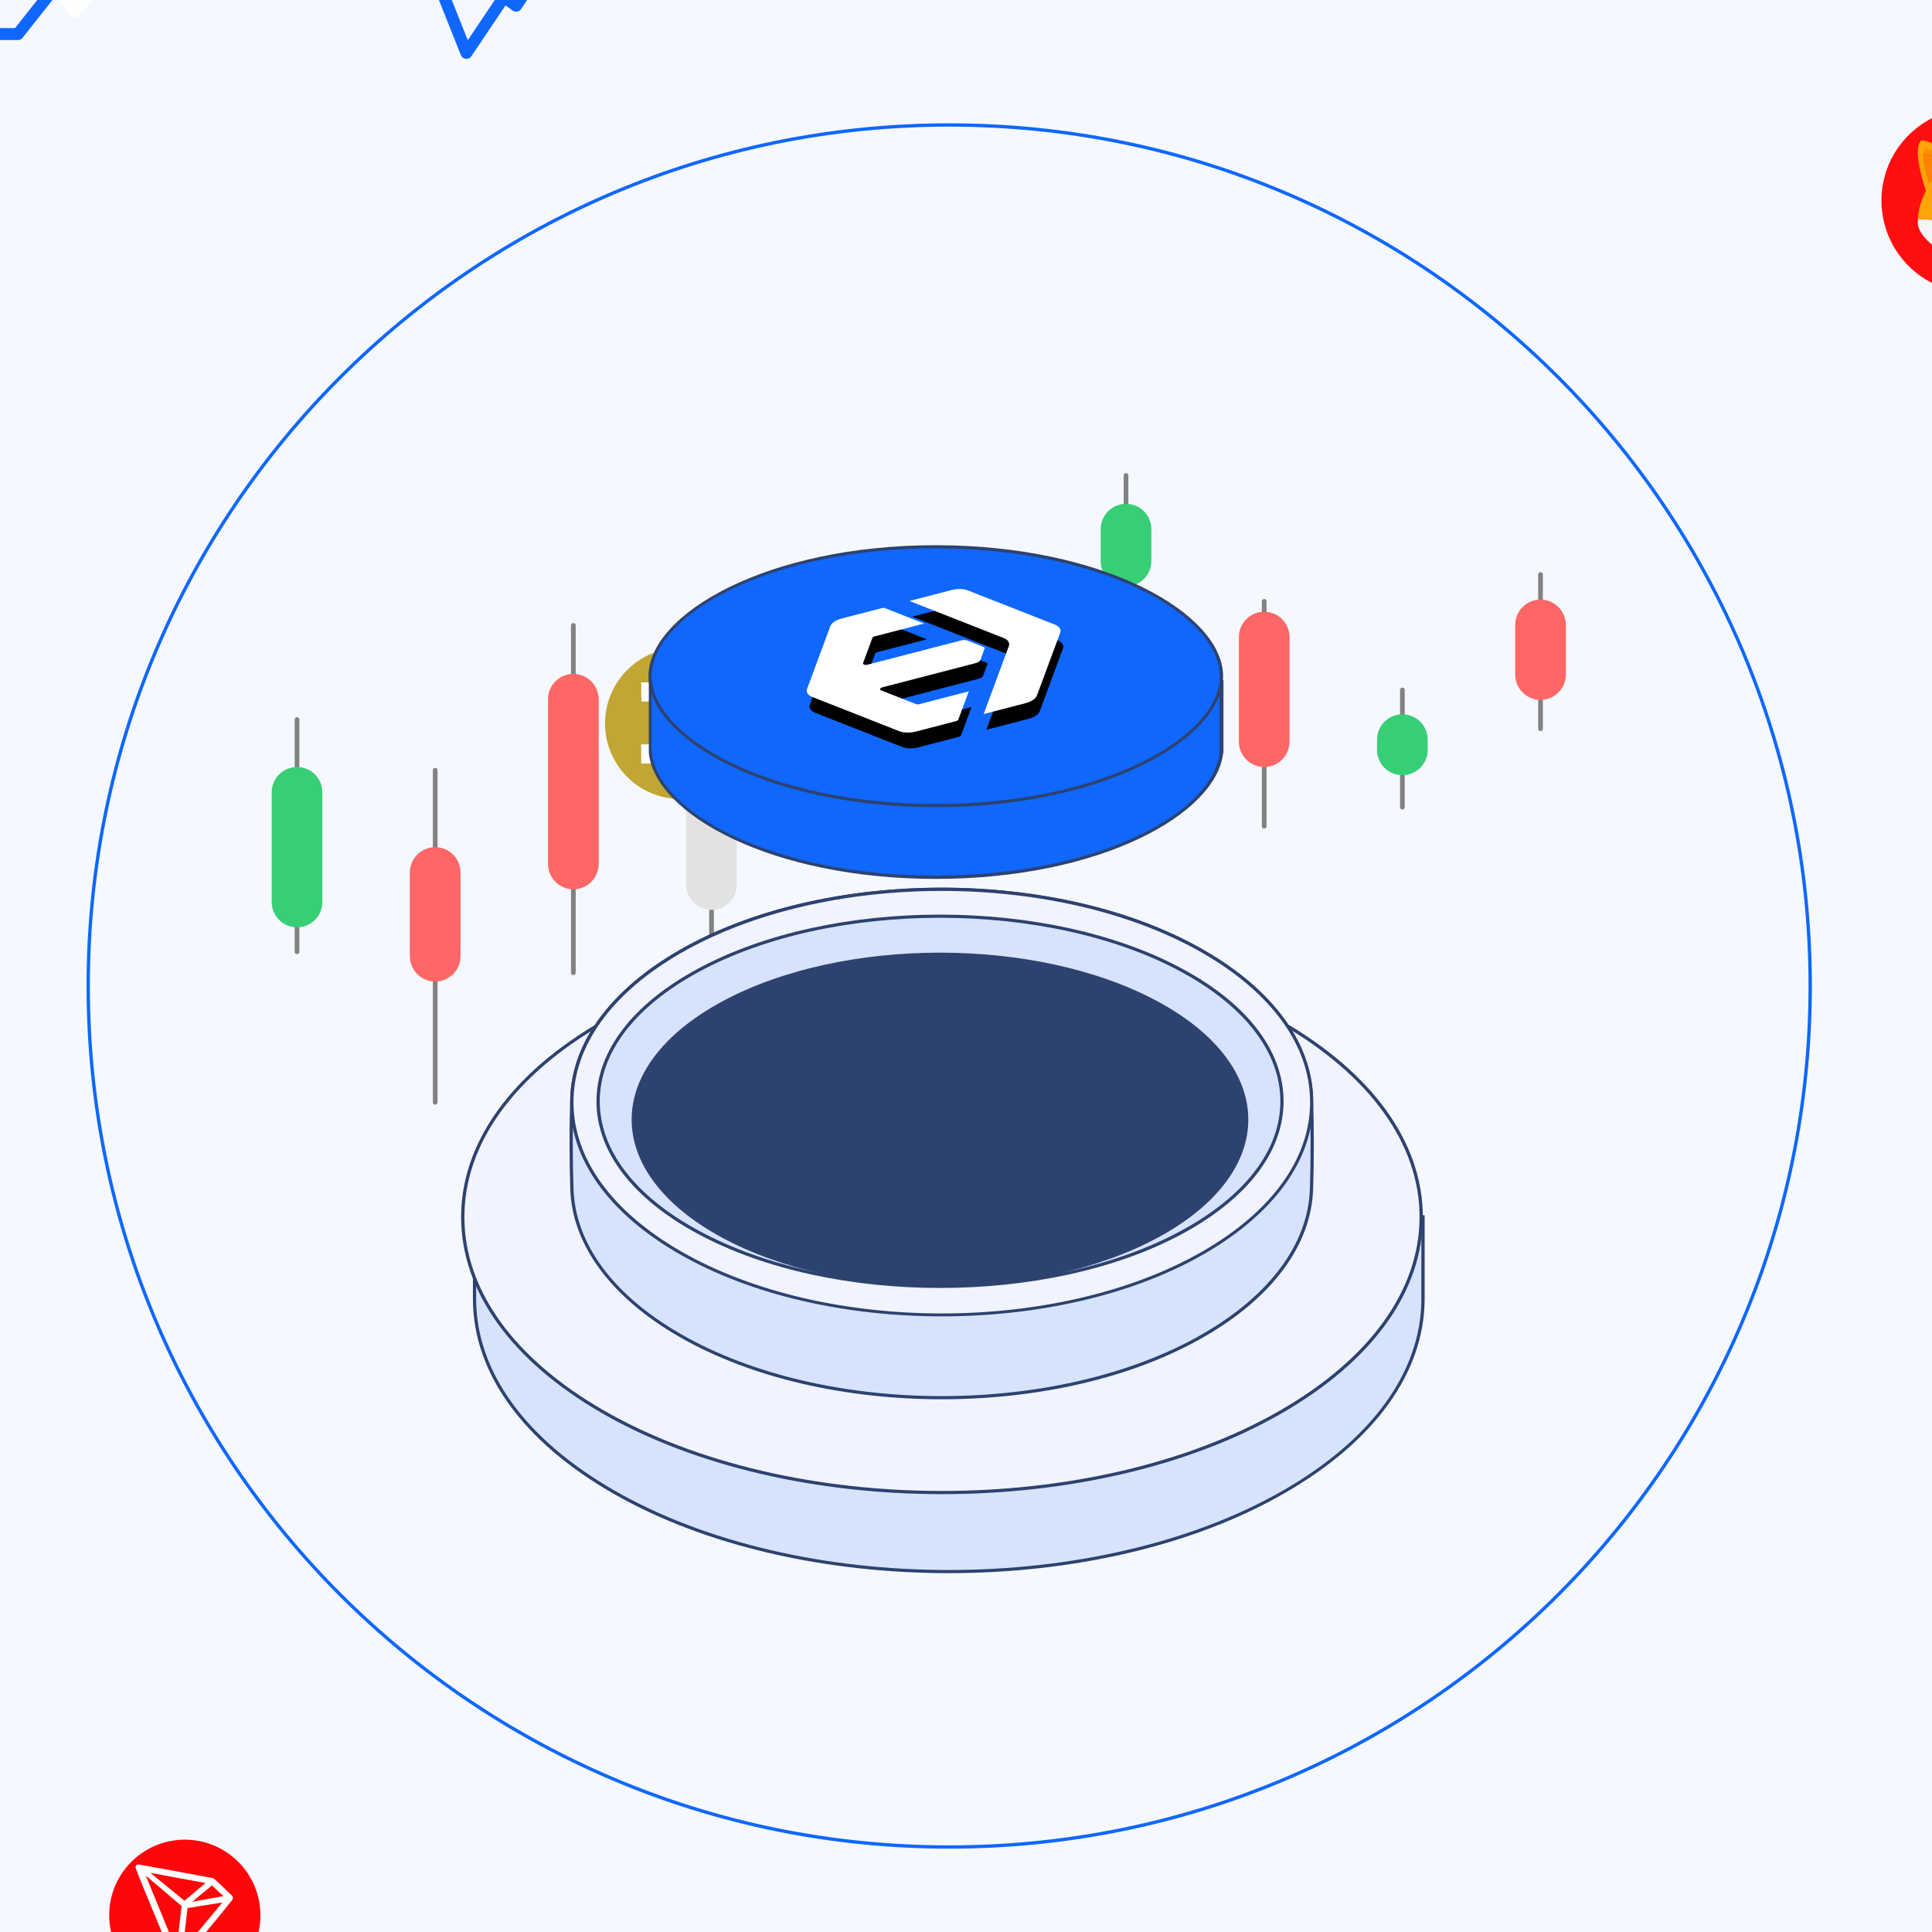 <svg xmlns="http://www.w3.org/2000/svg" xmlns:xlink="http://www.w3.org/1999/xlink" preserveAspectRatio="xMidYMid meet" width="460" height="460" viewBox="0 0 460 460" style="width:100%;height:100%"><defs><animateMotion repeatCount="indefinite" dur="20s" begin="0s" xlink:href="#_R_G_L_40_G" fill="freeze" keyTimes="0;0.125;0.25;1" path="M235.46 299.85 C235.46,299.85 245.46,309.85 245.46,309.85 C245.46,309.85 235.46,299.85 235.46,299.85 C235.46,299.85 235.46,299.85 235.46,299.85 " keyPoints="0;0.5;1;1" keySplines="0.333 0 0.667 1;0.333 0 0.667 1;0 0 0 0" calcMode="spline"/><animateMotion repeatCount="indefinite" dur="20s" begin="0s" xlink:href="#_R_G_L_39_G" fill="freeze" keyTimes="0;0.125;0.25;1" path="M224.76 270.54 C224.76,270.54 214.76,260.54 214.76,260.54 C214.76,260.54 224.76,270.54 224.76,270.54 C224.76,270.54 224.76,270.54 224.76,270.54 " keyPoints="0;0.5;1;1" keySplines="0.333 0 0.667 1;0.333 0 0.667 1;0 0 0 0" calcMode="spline"/><animateTransform repeatCount="indefinite" dur="20s" begin="0s" xlink:href="#_R_G_L_38_G" fill="freeze" attributeName="transform" from="0" to="360" type="rotate" additive="sum" keyTimes="0;1" values="0;360" keySplines="0.167 0.167 0.833 0.833" calcMode="spline"/><animateTransform repeatCount="indefinite" dur="20s" begin="0s" xlink:href="#_R_G_L_37_G" fill="freeze" attributeName="transform" from="0" to="-360" type="rotate" additive="sum" keyTimes="0;0.999;1" values="0;-360;-360" keySplines="0.167 0.167 0.833 0.833;0 0 0 0" calcMode="spline"/><animateTransform repeatCount="indefinite" dur="20s" begin="0s" xlink:href="#_R_G_L_37_G" fill="freeze" attributeName="transform" from="-18 -208" to="-18 -208" type="translate" additive="sum" keyTimes="0;1" values="-18 -208;-18 -208" keySplines="0 0 1 1" calcMode="spline"/><animateTransform repeatCount="indefinite" dur="20s" begin="0s" xlink:href="#_R_G_L_37_G_N_41_T_0" fill="freeze" attributeName="transform" from="0" to="360" type="rotate" additive="sum" keyTimes="0;0.999;1" values="0;360;360" keySplines="0.167 0.167 0.833 0.833;0 0 0 0" calcMode="spline"/><animateTransform repeatCount="indefinite" dur="20s" begin="0s" xlink:href="#_R_G_L_36_G" fill="freeze" attributeName="transform" from="0" to="-360" type="rotate" additive="sum" keyTimes="0;1" values="0;-360" keySplines="0.167 0.167 0.833 0.833" calcMode="spline"/><animateTransform repeatCount="indefinite" dur="20s" begin="0s" xlink:href="#_R_G_L_36_G" fill="freeze" attributeName="transform" from="-231 -22" to="-231 -22" type="translate" additive="sum" keyTimes="0;1" values="-231 -22;-231 -22" keySplines="0 0 1 1" calcMode="spline"/><animateTransform repeatCount="indefinite" dur="20s" begin="0s" xlink:href="#_R_G_L_36_G_N_41_T_0" fill="freeze" attributeName="transform" from="0" to="360" type="rotate" additive="sum" keyTimes="0;0.999;1" values="0;360;360" keySplines="0.167 0.167 0.833 0.833;0 0 0 0" calcMode="spline"/><animateTransform repeatCount="indefinite" dur="20s" begin="0s" xlink:href="#_R_G_L_35_G" fill="freeze" attributeName="transform" from="0" to="-360" type="rotate" additive="sum" keyTimes="0;1" values="0;-360" keySplines="0.167 0.167 0.833 0.833" calcMode="spline"/><animateTransform repeatCount="indefinite" dur="20s" begin="0s" xlink:href="#_R_G_L_35_G" fill="freeze" attributeName="transform" from="-416 -169" to="-416 -169" type="translate" additive="sum" keyTimes="0;1" values="-416 -169;-416 -169" keySplines="0 0 1 1" calcMode="spline"/><animateTransform repeatCount="indefinite" dur="20s" begin="0s" xlink:href="#_R_G_L_35_G_N_41_T_0" fill="freeze" attributeName="transform" from="0" to="360" type="rotate" additive="sum" keyTimes="0;0.999;1" values="0;360;360" keySplines="0.167 0.167 0.833 0.833;0 0 0 0" calcMode="spline"/><animateTransform repeatCount="indefinite" dur="20s" begin="0s" xlink:href="#_R_G_L_34_G" fill="freeze" attributeName="transform" from="0" to="-360" type="rotate" additive="sum" keyTimes="0;1" values="0;-360" keySplines="0.167 0.167 0.833 0.833" calcMode="spline"/><animateTransform repeatCount="indefinite" dur="20s" begin="0s" xlink:href="#_R_G_L_34_G" fill="freeze" attributeName="transform" from="-86.5 -78" to="-86.5 -78" type="translate" additive="sum" keyTimes="0;1" values="-86.5 -78;-86.5 -78" keySplines="0 0 1 1" calcMode="spline"/><animateTransform repeatCount="indefinite" dur="20s" begin="0s" xlink:href="#_R_G_L_34_G_N_41_T_0" fill="freeze" attributeName="transform" from="0" to="360" type="rotate" additive="sum" keyTimes="0;0.999;1" values="0;360;360" keySplines="0.167 0.167 0.833 0.833;0 0 0 0" calcMode="spline"/><animateTransform repeatCount="indefinite" dur="20s" begin="0s" xlink:href="#_R_G_L_33_G" fill="freeze" attributeName="transform" from="0" to="-360" type="rotate" additive="sum" keyTimes="0;1" values="0;-360" keySplines="0.167 0.167 0.833 0.833" calcMode="spline"/><animateTransform repeatCount="indefinite" dur="20s" begin="0s" xlink:href="#_R_G_L_33_G" fill="freeze" attributeName="transform" from="-246.5 -434" to="-246.5 -434" type="translate" additive="sum" keyTimes="0;1" values="-246.5 -434;-246.5 -434" keySplines="0 0 1 1" calcMode="spline"/><animateTransform repeatCount="indefinite" dur="20s" begin="0s" xlink:href="#_R_G_L_33_G_N_41_T_0" fill="freeze" attributeName="transform" from="0" to="360" type="rotate" additive="sum" keyTimes="0;0.999;1" values="0;360;360" keySplines="0.167 0.167 0.833 0.833;0 0 0 0" calcMode="spline"/><animateTransform repeatCount="indefinite" dur="20s" begin="0s" xlink:href="#_R_G_L_32_G" fill="freeze" attributeName="transform" from="0" to="-360" type="rotate" additive="sum" keyTimes="0;1" values="0;-360" keySplines="0.167 0.167 0.833 0.833" calcMode="spline"/><animateTransform repeatCount="indefinite" dur="20s" begin="0s" xlink:href="#_R_G_L_32_G" fill="freeze" attributeName="transform" from="-77.5 -368.914" to="-77.5 -368.914" type="translate" additive="sum" keyTimes="0;1" values="-77.5 -368.914;-77.5 -368.914" keySplines="0 0 1 1" calcMode="spline"/><animateTransform repeatCount="indefinite" dur="20s" begin="0s" xlink:href="#_R_G_L_32_G_N_41_T_0" fill="freeze" attributeName="transform" from="0" to="360" type="rotate" additive="sum" keyTimes="0;0.999;1" values="0;360;360" keySplines="0.167 0.167 0.833 0.833;0 0 0 0" calcMode="spline"/><animateTransform repeatCount="indefinite" dur="20s" begin="0s" xlink:href="#_R_G_L_31_G" fill="freeze" attributeName="transform" from="0" to="-360" type="rotate" additive="sum" keyTimes="0;1" values="0;-360" keySplines="0.167 0.167 0.833 0.833" calcMode="spline"/><animateTransform repeatCount="indefinite" dur="20s" begin="0s" xlink:href="#_R_G_L_31_G" fill="freeze" attributeName="transform" from="-77.576 -368.985" to="-77.576 -368.985" type="translate" additive="sum" keyTimes="0;1" values="-77.576 -368.985;-77.576 -368.985" keySplines="0 0 1 1" calcMode="spline"/><animateTransform repeatCount="indefinite" dur="20s" begin="0s" xlink:href="#_R_G_L_31_G_N_41_T_0" fill="freeze" attributeName="transform" from="0" to="360" type="rotate" additive="sum" keyTimes="0;0.999;1" values="0;360;360" keySplines="0.167 0.167 0.833 0.833;0 0 0 0" calcMode="spline"/><animateTransform repeatCount="indefinite" dur="20s" begin="0s" xlink:href="#_R_G_L_30_G" fill="freeze" attributeName="transform" from="0" to="-360" type="rotate" additive="sum" keyTimes="0;1" values="0;-360" keySplines="0.167 0.167 0.833 0.833" calcMode="spline"/><animateTransform repeatCount="indefinite" dur="20s" begin="0s" xlink:href="#_R_G_L_30_G" fill="freeze" attributeName="transform" from="-414.698 -309.198" to="-414.698 -309.198" type="translate" additive="sum" keyTimes="0;1" values="-414.698 -309.198;-414.698 -309.198" keySplines="0 0 1 1" calcMode="spline"/><animateTransform repeatCount="indefinite" dur="20s" begin="0s" xlink:href="#_R_G_L_30_G_N_41_T_0" fill="freeze" attributeName="transform" from="0" to="360" type="rotate" additive="sum" keyTimes="0;0.999;1" values="0;360;360" keySplines="0.167 0.167 0.833 0.833;0 0 0 0" calcMode="spline"/><animateMotion repeatCount="indefinite" dur="20s" begin="0s" xlink:href="#_R_G_L_29_G" fill="freeze" keyTimes="0;0.05;0.101;1" path="M74.22 207.47 C74.22,207.47 74.22,200.47 74.22,200.47 C74.22,200.47 74.22,207.47 74.22,207.47 C74.22,207.47 74.22,207.47 74.22,207.47 " keyPoints="0;0.5;1;1" keySplines="0.333 0 0.667 1;0.333 0 0.667 1;0 0 0 0" calcMode="spline"/><animateTransform repeatCount="indefinite" dur="20s" begin="0s" xlink:href="#_R_G_L_29_G" fill="freeze" attributeName="transform" from="-70.717 -198.965" to="-70.717 -198.965" type="translate" additive="sum" keyTimes="0;1" values="-70.717 -198.965;-70.717 -198.965" keySplines="0 0 1 1" calcMode="spline"/><animateMotion repeatCount="indefinite" dur="20s" begin="0s" xlink:href="#_R_G_L_28_G" fill="freeze" keyTimes="0;0.024;0.075;1" path="M107.12 231.42 C107.12,232.42 107.12,237.42 107.12,237.42 C107.12,237.42 107.12,232.42 107.12,231.42 C107.12,231.42 107.12,231.42 107.12,231.42 " keyPoints="0;0.5;1;1" keySplines="0.333 0 0.667 1;0.333 0 0.667 1;0 0 0 0" calcMode="spline"/><animateTransform repeatCount="indefinite" dur="20s" begin="0s" xlink:href="#_R_G_L_28_G" fill="freeze" attributeName="transform" from="-103.615 -222.915" to="-103.615 -222.915" type="translate" additive="sum" keyTimes="0;1" values="-103.615 -222.915;-103.615 -222.915" keySplines="0 0 1 1" calcMode="spline"/><animateMotion repeatCount="indefinite" dur="20s" begin="0s" xlink:href="#_R_G_L_27_G" fill="freeze" keyTimes="0;0.05;0.101;1" path="M140.01 198.74 C140.01,198.74 140.01,190.74 140.01,190.74 C140.01,190.74 140.01,198.74 140.01,198.74 C140.01,198.74 140.01,198.74 140.01,198.74 " keyPoints="0;0.5;1;1" keySplines="0.333 0 0.667 1;0.333 0 0.667 1;0 0 0 0" calcMode="spline"/><animateTransform repeatCount="indefinite" dur="20s" begin="0s" xlink:href="#_R_G_L_27_G" fill="freeze" attributeName="transform" from="-136.512 -190.243" to="-136.512 -190.243" type="translate" additive="sum" keyTimes="0;1" values="-136.512 -190.243;-136.512 -190.243" keySplines="0 0 1 1" calcMode="spline"/><animateMotion repeatCount="indefinite" dur="20s" begin="0s" xlink:href="#_R_G_L_26_G" fill="freeze" keyTimes="0;0.015;0.066;1" path="M172.91 205.14 C172.91,205.14 172.91,215.14 172.91,215.14 C172.91,215.14 172.91,205.14 172.91,205.14 C172.91,205.14 172.91,205.14 172.91,205.14 " keyPoints="0;0.5;1;1" keySplines="0.333 0 0.667 1;0.333 0 0.667 1;0 0 0 0" calcMode="spline"/><animateTransform repeatCount="indefinite" dur="20s" begin="0s" xlink:href="#_R_G_L_26_G" fill="freeze" attributeName="transform" from="-169.408 -196.643" to="-169.408 -196.643" type="translate" additive="sum" keyTimes="0;1" values="-169.408 -196.643;-169.408 -196.643" keySplines="0 0 1 1" calcMode="spline"/><animateMotion repeatCount="indefinite" dur="20s" begin="0s" xlink:href="#_R_G_L_25_G" fill="freeze" keyTimes="0;0.05;0.101;1" path="M271.6 148.81 C271.6,148.81 271.6,144.81 271.6,144.81 C271.6,144.81 271.6,148.81 271.6,148.81 C271.6,148.81 271.6,148.81 271.6,148.81 " keyPoints="0;0.5;1;1" keySplines="0.333 0 0.667 1;0.333 0 0.667 1;0 0 0 0" calcMode="spline"/><animateTransform repeatCount="indefinite" dur="20s" begin="0s" xlink:href="#_R_G_L_25_G" fill="freeze" attributeName="transform" from="-268.1 -140.31" to="-268.1 -140.31" type="translate" additive="sum" keyTimes="0;1" values="-268.1 -140.31;-268.1 -140.31" keySplines="0 0 1 1" calcMode="spline"/><animateMotion repeatCount="indefinite" dur="20s" begin="0s" xlink:href="#_R_G_L_24_G" fill="freeze" keyTimes="0;0.04;0.091;1" path="M304.5 178.45 C304.5,178.45 304.5,184.45 304.5,184.45 C304.5,184.45 304.5,178.45 304.5,178.45 C304.5,178.45 304.5,178.45 304.5,178.45 " keyPoints="0;0.5;1;1" keySplines="0.333 0 0.667 1;0.333 0 0.667 1;0 0 0 0" calcMode="spline"/><animateTransform repeatCount="indefinite" dur="20s" begin="0s" xlink:href="#_R_G_L_24_G" fill="freeze" attributeName="transform" from="-300.997 -169.948" to="-300.997 -169.948" type="translate" additive="sum" keyTimes="0;1" values="-300.997 -169.948;-300.997 -169.948" keySplines="0 0 1 1" calcMode="spline"/><animateMotion repeatCount="indefinite" dur="20s" begin="0s" xlink:href="#_R_G_L_23_G" fill="freeze" keyTimes="0;0.05;0.101;1" path="M337.39 186.72 C337.39,186.72 337.39,180.72 337.39,180.72 C337.39,180.72 337.39,186.72 337.39,186.72 C337.39,186.72 337.39,186.72 337.39,186.72 " keyPoints="0;0.5;1;1" keySplines="0.333 0 0.667 1;0.333 0 0.667 1;0 0 0 0" calcMode="spline"/><animateTransform repeatCount="indefinite" dur="20s" begin="0s" xlink:href="#_R_G_L_23_G" fill="freeze" attributeName="transform" from="-333.894 -178.224" to="-333.894 -178.224" type="translate" additive="sum" keyTimes="0;1" values="-333.894 -178.224;-333.894 -178.224" keySplines="0 0 1 1" calcMode="spline"/><animateMotion repeatCount="indefinite" dur="20s" begin="0s" xlink:href="#_R_G_L_22_G" fill="freeze" keyTimes="0;0.038;0.089;1" path="M370.29 163.65 C370.29,163.65 370.29,169.65 370.29,169.65 C370.29,169.65 370.29,163.65 370.29,163.65 C370.29,163.65 370.29,163.65 370.29,163.65 " keyPoints="0;0.5;1;1" keySplines="0.333 0 0.667 1;0.333 0 0.667 1;0 0 0 0" calcMode="spline"/><animateTransform repeatCount="indefinite" dur="20s" begin="0s" xlink:href="#_R_G_L_22_G" fill="freeze" attributeName="transform" from="-366.791 -155.145" to="-366.791 -155.145" type="translate" additive="sum" keyTimes="0;1" values="-366.791 -155.145;-366.791 -155.145" keySplines="0 0 1 1" calcMode="spline"/><animateMotion repeatCount="indefinite" dur="20s" begin="0s" xlink:href="#_R_G_L_7_G" fill="freeze" keyTimes="0;0.125;0.25;1" path="M226.35 178.03 C226.35,174.03 226.35,154.03 226.35,154.03 C226.35,154.03 226.35,174.03 226.35,178.03 C226.35,178.03 226.35,178.03 226.35,178.03 " keyPoints="0;0.5;1;1" keySplines="0.69 0 0.31 1;0.69 0 0.31 1;0 0 0 0" calcMode="spline"/><animateTransform repeatCount="indefinite" dur="20s" begin="0s" xlink:href="#_R_G_L_7_G" fill="freeze" attributeName="transform" from="-222.85 -169.531" to="-222.85 -169.531" type="translate" additive="sum" keyTimes="0;1" values="-222.85 -169.531;-222.85 -169.531" keySplines="0 0 1 1" calcMode="spline"/><animate repeatCount="indefinite" dur="20s" begin="0s" xlink:href="#_R_G_L_6_C_0_P_0" fill="freeze" attributeName="d" attributeType="XML" from="M78.58 231.86 C86.73,231.83 94.88,232.53 102.91,233.95 C102.91,233.95 146.6,233.95 146.6,233.95 C146.6,233.95 146.6,250.64 146.6,250.64 C145.55,264.99 117.92,280.58 78.63,280.58 C39.34,280.58 11.73,264.99 10.65,250.64 C10.65,250.64 10.65,234 10.65,234 C10.65,234 54.22,234 54.22,234 C62.26,232.55 70.41,231.84 78.58,231.86z " to="M335.95 232.11 C344.11,232.07 352.25,232.77 360.28,234.2 C360.28,234.2 403.98,234.2 403.98,234.2 C403.98,234.2 403.98,250.88 403.98,250.88 C402.93,265.23 375.3,280.83 336.01,280.83 C296.71,280.83 269.1,265.23 268.02,250.88 C268.02,250.88 268.02,234.24 268.02,234.24 C268.02,234.24 311.59,234.24 311.59,234.24 C319.63,232.8 327.79,232.08 335.95,232.11z " keyTimes="0;0.999;1" values="M78.58 231.86 C86.73,231.83 94.88,232.53 102.91,233.95 C102.91,233.95 146.6,233.95 146.6,233.95 C146.6,233.95 146.6,250.64 146.6,250.64 C145.55,264.99 117.92,280.58 78.63,280.58 C39.34,280.58 11.73,264.99 10.65,250.64 C10.65,250.64 10.65,234 10.65,234 C10.65,234 54.22,234 54.22,234 C62.26,232.55 70.41,231.84 78.58,231.86z ;M335.95 232.11 C344.11,232.07 352.25,232.77 360.28,234.2 C360.28,234.2 403.98,234.2 403.98,234.2 C403.98,234.2 403.98,250.88 403.98,250.88 C402.93,265.23 375.3,280.83 336.01,280.83 C296.71,280.83 269.1,265.23 268.02,250.88 C268.02,250.88 268.02,234.24 268.02,234.24 C268.02,234.24 311.59,234.24 311.59,234.24 C319.63,232.8 327.79,232.08 335.95,232.11z ;M335.95 232.11 C344.11,232.07 352.25,232.77 360.28,234.2 C360.28,234.2 403.98,234.2 403.98,234.2 C403.98,234.2 403.98,250.88 403.98,250.88 C402.93,265.23 375.3,280.83 336.01,280.83 C296.71,280.83 269.1,265.23 268.02,250.88 C268.02,250.88 268.02,234.24 268.02,234.24 C268.02,234.24 311.59,234.24 311.59,234.24 C319.63,232.8 327.79,232.08 335.95,232.11z " keySplines="0.167 0.167 0.833 0.833;0 0 0 0" calcMode="spline"/><clipPath id="_R_G_L_6_C_0"><path id="_R_G_L_6_C_0_P_0" fill-rule="nonzero"/></clipPath><animateMotion repeatCount="indefinite" dur="20s" begin="0s" xlink:href="#_R_G_L_6_G" fill="freeze" keyTimes="0;0.999;1" path="M355.14 183.88 C312.34,183.88 141.13,183.88 98.33,183.88 C98.33,183.88 98.33,183.88 98.33,183.88 " keyPoints="0;1;1" keySplines="0.167 0.167 0.833 0.833;0 0 0 0" calcMode="spline"/><animateTransform repeatCount="indefinite" dur="20s" begin="0s" xlink:href="#_R_G_L_6_G" fill="freeze" attributeName="transform" from="-211.142 -255.766" to="-211.142 -255.766" type="translate" additive="sum" keyTimes="0;1" values="-211.142 -255.766;-211.142 -255.766" keySplines="0 0 1 1" calcMode="spline"/><animateMotion repeatCount="indefinite" dur="20s" begin="0s" xlink:href="#_R_G_L_6_G_N_6_T_0" fill="freeze" keyTimes="0;0.125;0.25;1" path="M226.35 178.03 C226.35,174.03 226.35,154.03 226.35,154.03 C226.35,154.03 226.35,174.03 226.35,178.03 C226.35,178.03 226.35,178.03 226.35,178.03 " keyPoints="0;0.5;1;1" keySplines="0.69 0 0.31 1;0.69 0 0.31 1;0 0 0 0" calcMode="spline"/><animateTransform repeatCount="indefinite" dur="20s" begin="0s" xlink:href="#_R_G_L_6_G_N_6_T_0" fill="freeze" attributeName="transform" from="-222.85 -169.531" to="-222.85 -169.531" type="translate" additive="sum" keyTimes="0;1" values="-222.85 -169.531;-222.85 -169.531" keySplines="0 0 1 1" calcMode="spline"/><animateMotion repeatCount="indefinite" dur="20s" begin="0s" xlink:href="#_R_G_L_5_G" fill="freeze" keyTimes="0;0.125;0.25;1" path="M226.35 178.03 C226.35,174.03 226.35,154.03 226.35,154.03 C226.35,154.03 226.35,174.03 226.35,178.03 C226.35,178.03 226.35,178.03 226.35,178.03 " keyPoints="0;0.5;1;1" keySplines="0.69 0 0.31 1;0.69 0 0.31 1;0 0 0 0" calcMode="spline"/><animateTransform repeatCount="indefinite" dur="20s" begin="0s" xlink:href="#_R_G_L_5_G" fill="freeze" attributeName="transform" from="-222.85 -169.531" to="-222.85 -169.531" type="translate" additive="sum" keyTimes="0;1" values="-222.85 -169.531;-222.85 -169.531" keySplines="0 0 1 1" calcMode="spline"/><animateMotion repeatCount="indefinite" dur="20s" begin="0s" xlink:href="#_R_G_L_4_G_N_3_T_0" fill="freeze" keyTimes="0;0.124;0.25;1" path="M234.52 155.13 C237.02,154.13 249.52,149.13 249.52,149.13 C249.52,149.13 237.02,154.13 234.52,155.13 C234.52,155.13 234.52,155.13 234.52,155.13 " keyPoints="0;0.5;1;1" keySplines="0.69 0 0.31 1;0.69 0 0.31 1;0 0 0 0" calcMode="spline"/><animateTransform repeatCount="indefinite" dur="20s" begin="0s" xlink:href="#_R_G_L_4_G_N_3_T_0" fill="freeze" attributeName="transform" from="-234.524 -155.125" to="-234.524 -155.125" type="translate" additive="sum" keyTimes="0;1" values="-234.524 -155.125;-234.524 -155.125" keySplines="0 0 1 1" calcMode="spline"/><animateMotion repeatCount="indefinite" dur="20s" begin="0s" xlink:href="#_R_G_L_4_G_N_3_N_6_T_0" fill="freeze" keyTimes="0;0.125;0.25;1" path="M226.35 178.03 C226.35,174.03 226.35,154.03 226.35,154.03 C226.35,154.03 226.35,174.03 226.35,178.03 C226.35,178.03 226.35,178.03 226.35,178.03 " keyPoints="0;0.5;1;1" keySplines="0.69 0 0.31 1;0.69 0 0.31 1;0 0 0 0" calcMode="spline"/><animateTransform repeatCount="indefinite" dur="20s" begin="0s" xlink:href="#_R_G_L_4_G_N_3_N_6_T_0" fill="freeze" attributeName="transform" from="-222.85 -169.531" to="-222.85 -169.531" type="translate" additive="sum" keyTimes="0;1" values="-222.85 -169.531;-222.85 -169.531" keySplines="0 0 1 1" calcMode="spline"/><animateMotion repeatCount="indefinite" dur="20s" begin="0s" xlink:href="#_R_G_L_3_G_N_2_T_0" fill="freeze" keyTimes="0;0.124;0.25;1" path="M213.26 159.58 C210.34,159.96 195.76,161.83 195.76,161.83 C195.76,161.83 210.34,159.96 213.26,159.58 C213.26,159.58 213.26,159.58 213.26,159.58 " keyPoints="0;0.5;1;1" keySplines="0.69 0 0.31 1;0.69 0 0.31 1;0 0 0 0" calcMode="spline"/><animateTransform repeatCount="indefinite" dur="20s" begin="0s" xlink:href="#_R_G_L_3_G_N_2_T_0" fill="freeze" attributeName="transform" from="-213.261 -159.583" to="-213.261 -159.583" type="translate" additive="sum" keyTimes="0;1" values="-213.261 -159.583;-213.261 -159.583" keySplines="0 0 1 1" calcMode="spline"/><animateMotion repeatCount="indefinite" dur="20s" begin="0s" xlink:href="#_R_G_L_3_G_N_2_N_6_T_0" fill="freeze" keyTimes="0;0.125;0.25;1" path="M226.35 178.03 C226.35,174.03 226.35,154.03 226.35,154.03 C226.35,154.03 226.35,174.03 226.35,178.03 C226.35,178.03 226.35,178.03 226.35,178.03 " keyPoints="0;0.5;1;1" keySplines="0.69 0 0.31 1;0.69 0 0.31 1;0 0 0 0" calcMode="spline"/><animateTransform repeatCount="indefinite" dur="20s" begin="0s" xlink:href="#_R_G_L_3_G_N_2_N_6_T_0" fill="freeze" attributeName="transform" from="-222.85 -169.531" to="-222.85 -169.531" type="translate" additive="sum" keyTimes="0;1" values="-222.85 -169.531;-222.85 -169.531" keySplines="0 0 1 1" calcMode="spline"/><animateMotion repeatCount="indefinite" dur="20s" begin="0s" xlink:href="#_R_G_L_2_G" fill="freeze" keyTimes="0;0.124;0.25;1" path="M234.52 155.13 C237.02,154.13 249.52,149.13 249.52,149.13 C249.52,149.13 237.02,154.13 234.52,155.13 C234.52,155.13 234.52,155.13 234.52,155.13 " keyPoints="0;0.5;1;1" keySplines="0.69 0 0.31 1;0.69 0 0.31 1;0 0 0 0" calcMode="spline"/><animateTransform repeatCount="indefinite" dur="20s" begin="0s" xlink:href="#_R_G_L_2_G" fill="freeze" attributeName="transform" from="-234.524 -155.125" to="-234.524 -155.125" type="translate" additive="sum" keyTimes="0;1" values="-234.524 -155.125;-234.524 -155.125" keySplines="0 0 1 1" calcMode="spline"/><animateMotion repeatCount="indefinite" dur="20s" begin="0s" xlink:href="#_R_G_L_2_G_N_6_T_0" fill="freeze" keyTimes="0;0.125;0.25;1" path="M226.35 178.03 C226.35,174.03 226.35,154.03 226.35,154.03 C226.35,154.03 226.35,174.03 226.35,178.03 C226.35,178.03 226.35,178.03 226.35,178.03 " keyPoints="0;0.5;1;1" keySplines="0.69 0 0.31 1;0.69 0 0.31 1;0 0 0 0" calcMode="spline"/><animateTransform repeatCount="indefinite" dur="20s" begin="0s" xlink:href="#_R_G_L_2_G_N_6_T_0" fill="freeze" attributeName="transform" from="-222.85 -169.531" to="-222.85 -169.531" type="translate" additive="sum" keyTimes="0;1" values="-222.85 -169.531;-222.85 -169.531" keySplines="0 0 1 1" calcMode="spline"/><animateMotion repeatCount="indefinite" dur="20s" begin="0s" xlink:href="#_R_G_L_1_G" fill="freeze" keyTimes="0;0.124;0.25;1" path="M213.26 159.58 C210.34,159.96 195.76,161.83 195.76,161.83 C195.76,161.83 210.34,159.96 213.26,159.58 C213.26,159.58 213.26,159.58 213.26,159.58 " keyPoints="0;0.5;1;1" keySplines="0.69 0 0.31 1;0.69 0 0.31 1;0 0 0 0" calcMode="spline"/><animateTransform repeatCount="indefinite" dur="20s" begin="0s" xlink:href="#_R_G_L_1_G" fill="freeze" attributeName="transform" from="-213.261 -159.583" to="-213.261 -159.583" type="translate" additive="sum" keyTimes="0;1" values="-213.261 -159.583;-213.261 -159.583" keySplines="0 0 1 1" calcMode="spline"/><animateMotion repeatCount="indefinite" dur="20s" begin="0s" xlink:href="#_R_G_L_1_G_N_6_T_0" fill="freeze" keyTimes="0;0.125;0.25;1" path="M226.35 178.03 C226.35,174.03 226.35,154.03 226.35,154.03 C226.35,154.03 226.35,174.03 226.35,178.03 C226.35,178.03 226.35,178.03 226.35,178.03 " keyPoints="0;0.5;1;1" keySplines="0.69 0 0.31 1;0.69 0 0.31 1;0 0 0 0" calcMode="spline"/><animateTransform repeatCount="indefinite" dur="20s" begin="0s" xlink:href="#_R_G_L_1_G_N_6_T_0" fill="freeze" attributeName="transform" from="-222.85 -169.531" to="-222.85 -169.531" type="translate" additive="sum" keyTimes="0;1" values="-222.85 -169.531;-222.85 -169.531" keySplines="0 0 1 1" calcMode="spline"/><animate repeatCount="indefinite" dur="20s" begin="0s" xlink:href="#_R_G_L_0_G" fill="freeze" attributeName="opacity" from="1" to="1" keyTimes="0;0.05;0.099;1" values="1;0.45;1;1" keySplines="0.333 0 0.667 1;0.333 0 0.667 1;0 0 0 0" calcMode="spline"/><animate attributeType="XML" attributeName="opacity" dur="20s" from="0" to="1" xlink:href="#time_group"/></defs><g id="_R_G"><g id="_R_G_L_42_G"><rect id="_R_G_L_42_G_S" fill="#f5f8ff" width="460" height="460"/></g><g id="_R_G_L_41_G" opacity="0.3" transform=" translate(251.496, 245.912) translate(0, 0)"/><g id="_R_G_L_40_G"><path id="_R_G_L_40_G_D_0_P_0" stroke="#ffffff" stroke-linecap="round" stroke-linejoin="round" fill="none" stroke-width="2.841" stroke-opacity="1" d=" M-204.96 57.04 C-204.96,57.04 -186.28,45.15 -186.28,45.15 C-186.28,45.15 -179.17,51.36 -179.17,51.36 C-179.17,51.36 -172.77,45.15 -172.77,45.15 C-172.77,45.15 -170.28,46.36 -170.28,46.36 C-170.28,46.36 -163.84,40.79 -163.84,40.79 C-163.84,40.79 -159.89,42.51 -159.89,42.51 C-159.89,42.51 -151.97,20.12 -151.97,20.12 C-151.97,20.12 -144.91,32.45 -144.91,32.45 C-144.91,32.45 -134.37,-10.37 -134.37,-10.37 C-134.37,-10.37 -126.49,-1.93 -126.49,-1.93 C-126.49,-1.93 -119.79,-11.24 -119.79,-11.24 C-119.79,-11.24 -115.52,-6.69 -115.52,-6.69 C-115.52,-6.69 -113.39,-9.62 -113.39,-9.62 C-113.39,-9.62 -102.36,4.08 -102.36,4.08 C-102.36,4.08 -92.86,-19.19 -92.86,-19.19 C-92.86,-19.19 -72.73,-17.14 -72.73,-17.14 C-72.73,-17.14 -68.23,-7.98 -68.23,-7.98 C-68.23,-7.98 -64.67,-11.24 -64.67,-11.24 C-64.67,-11.24 -55.78,-2.81 -55.78,-2.81 C-55.78,-2.81 -37.6,-13.94 -37.6,-13.94 C-37.6,-13.94 -3.64,-1.93 -3.64,-1.93 C-3.64,-1.93 4.93,-13.94 4.93,-13.94 C4.93,-13.94 17.82,2.73 17.82,2.73 C17.82,2.73 27.78,-9.62 27.78,-9.62 C27.78,-9.62 30.27,-6.91 30.27,-6.91 C30.27,-6.91 45.79,-28.03 45.79,-28.03 C45.79,-28.03 52.32,-20.66 52.32,-20.66 C52.32,-20.66 63.7,-33.14 63.7,-33.14 C63.7,-33.14 69.38,-26.83 69.38,-26.83 C69.38,-26.83 81.12,-38.04 81.12,-38.04 C81.12,-38.04 102.1,-18.26 102.1,-18.26 C102.1,-18.26 126.63,-18.26 126.63,-18.26 C126.63,-18.26 136.59,-1.93 136.59,-1.93 C136.59,-1.93 142.63,-10.37 142.63,-10.37 C142.63,-10.37 146.19,-6.69 146.19,-6.69 C146.19,-6.69 150.46,-13.94 150.46,-13.94 C150.46,-13.94 154.37,-9.62 154.37,-9.62 C154.37,-9.62 162.9,-23.4 162.9,-23.4 C162.9,-23.4 168.59,-16.48 168.59,-16.48 C168.59,-16.48 204.96,-57.04 204.96,-57.04 "/></g><g id="_R_G_L_39_G"><path id="_R_G_L_39_G_D_0_P_0" stroke="#0f67fe" stroke-linecap="round" stroke-linejoin="round" fill="none" stroke-width="2.841" stroke-opacity="1" d=" M-156.61 23.2 C-156.61,23.2 -137.95,36.23 -137.95,36.23 C-137.95,36.23 -132.93,32.05 -132.93,32.05 C-132.93,32.05 -125.4,32.05 -125.4,32.05 C-125.4,32.05 -107.46,46.84 -107.46,46.84 C-107.46,46.84 -94.18,28.03 -94.18,28.03 C-94.18,28.03 -86.29,34.52 -86.29,34.52 C-86.29,34.52 -71.79,3.13 -71.79,3.13 C-71.79,3.13 -69.07,8.11 -69.07,8.11 C-69.07,8.11 -58.66,-14.97 -58.66,-14.97 C-58.66,-14.97 -47.9,-4.57 -47.9,-4.57 C-47.9,-4.57 -42.34,-9.45 -42.34,-9.45 C-42.34,-9.45 -25.9,8.11 -25.9,8.11 C-25.9,8.11 4.26,8.11 4.26,8.11 C4.26,8.11 19.55,-11.18 19.55,-11.18 C19.55,-11.18 27.09,-2.34 27.09,-2.34 C27.09,-2.34 42.88,-29.51 42.88,-29.51 C42.88,-29.51 47.18,-22.8 47.18,-22.8 C47.18,-22.8 57.59,-39.1 57.59,-39.1 C57.59,-39.1 71.94,-22.8 71.94,-22.8 C71.94,-22.8 82.7,-22.65 82.7,-22.65 C82.7,-22.65 86.65,-16.04 86.65,-16.04 C86.65,-16.04 89.52,-19.73 89.52,-19.73 C89.52,-19.73 94.9,-10.1 94.9,-10.1 C94.9,-10.1 99.21,-17.14 99.21,-17.14 C99.21,-17.14 111.05,12.59 111.05,12.59 C111.05,12.59 120.01,-0.72 120.01,-0.72 C120.01,-0.72 122.89,1.36 122.89,1.36 C122.89,1.36 132.57,-13.15 132.57,-13.15 C132.57,-13.15 137.95,-10.1 137.95,-10.1 C137.95,-10.1 156.61,-46.84 156.61,-46.84 "/></g><g id="_R_G_L_38_G" transform=" translate(226.001, 234.755)"><path id="_R_G_L_38_G_D_0_P_0" stroke="#0f67fe" stroke-linecap="round" stroke-linejoin="round" fill="none" stroke-width="0.795" stroke-opacity="1" d=" M-205 0 C-205,-113.22 -113.22,-205 0,-205 C113.22,-205 205,-113.22 205,0 C205,113.22 113.22,205.01 0,205.01 C-113.22,205.01 -205,113.22 -205,0z "/></g><g id="_R_G_L_37_G_N_41_T_0" transform=" translate(230, 230)"><g id="_R_G_L_37_G" transform=" translate(-203.998, 18.017)"><path id="_R_G_L_37_G_D_0_P_0" fill="#ff060a" fill-opacity="1" fill-rule="nonzero" d=" M18 190 C18,190 18,190 18,190 C27.94,190 36,198.06 36,208 C36,208 36,208 36,208 C36,217.94 27.94,226 18,226 C18,226 18,226 18,226 C8.06,226 0,217.94 0,208 C0,208 0,208 0,208 C0,198.06 8.06,190 18,190z "/><path id="_R_G_L_37_G_D_1_P_0" fill="#ffffff" fill-opacity="1" fill-rule="nonzero" d=" M29.14 203.24 C28,202.19 26.42,200.58 25.13,199.43 C25.13,199.43 25.06,199.38 25.06,199.38 C24.93,199.28 24.79,199.2 24.63,199.14 C24.63,199.14 24.63,199.14 24.63,199.14 C21.53,198.56 7.08,195.86 6.8,195.9 C6.72,195.91 6.65,195.94 6.58,195.98 C6.58,195.98 6.51,196.04 6.51,196.04 C6.42,196.13 6.35,196.24 6.31,196.36 C6.31,196.36 6.29,196.41 6.29,196.41 C6.29,196.41 6.29,196.68 6.29,196.68 C6.29,196.68 6.29,196.72 6.29,196.72 C7.92,201.25 14.34,216.09 15.6,219.57 C15.68,219.8 15.83,220.25 16.1,220.27 C16.1,220.27 16.16,220.27 16.16,220.27 C16.3,220.27 16.92,219.46 16.92,219.46 C16.92,219.46 27.95,206.08 29.06,204.66 C29.21,204.48 29.34,204.29 29.45,204.09 C29.47,203.94 29.46,203.78 29.41,203.63 C29.35,203.48 29.26,203.35 29.14,203.24 C29.14,203.24 29.14,203.24 29.14,203.24z  M19.75 204.8 C19.75,204.8 24.46,200.9 24.46,200.9 C24.46,200.9 27.22,203.44 27.22,203.44 C27.22,203.44 19.75,204.8 19.75,204.8z  M17.92 204.54 C17.92,204.54 9.81,197.9 9.81,197.9 C9.81,197.9 22.93,200.32 22.93,200.32 C22.93,200.32 17.92,204.54 17.92,204.54z  M18.65 206.28 C18.65,206.28 26.95,204.95 26.95,204.95 C26.95,204.95 17.46,216.37 17.46,216.37 C17.46,216.37 18.65,206.28 18.65,206.28z  M8.71 198.56 C8.71,198.56 17.24,205.8 17.24,205.8 C17.24,205.8 16.01,216.38 16.01,216.38 C16.01,216.38 8.71,198.56 8.71,198.56z "/></g></g><g id="_R_G_L_36_G_N_41_T_0" transform=" translate(230, 230)"><g id="_R_G_L_36_G" transform=" translate(8.968, -204.247)"><path id="_R_G_L_36_G_D_0_P_0" fill="#ff0f0f" fill-opacity="1" fill-rule="nonzero" d=" M231 0 C231,0 231,0 231,0 C243.15,0 253,9.85 253,22 C253,22 253,22 253,22 C253,34.15 243.15,44 231,44 C231,44 231,44 231,44 C218.85,44 209,34.15 209,22 C209,22 209,22 209,22 C209,9.85 218.85,0 231,0z "/><path id="_R_G_L_36_G_D_1_P_0" fill="#000000" fill-opacity="1" fill-rule="nonzero" d=" M239.43 22.92 C239.42,23 239.19,23.23 238.97,23.4 C238.3,23.89 237.12,24.34 235.91,24.55 C235.22,24.68 234.54,24.7 234.33,24.6 C234.19,24.53 234.18,24.48 234.22,24.3 C234.33,23.94 234.65,23.55 235.16,23.18 C235.42,22.99 236.47,22.35 236.96,22.08 C237.77,21.64 238.42,21.38 238.87,21.31 C239.01,21.3 239.17,21.29 239.23,21.31 C239.31,21.35 239.41,21.6 239.45,21.91 C239.47,22.07 239.46,22.79 239.43,22.92z "/><path id="_R_G_L_36_G_D_2_P_0" fill="#000000" fill-opacity="1" fill-rule="nonzero" d=" M228.11 24.52 C228.08,24.57 227.94,24.64 227.77,24.66 C227.61,24.68 227.11,24.67 226.83,24.64 C225.81,24.5 224.73,24.19 223.94,23.8 C223.5,23.59 223.18,23.37 222.94,23.14 C222.94,23.14 222.81,23 222.81,23 C222.81,23 222.79,22.81 222.79,22.81 C222.77,22.5 222.77,22 222.81,21.82 C222.84,21.67 222.89,21.53 222.96,21.4 C223,21.35 223,21.35 223.17,21.35 C223.38,21.35 223.56,21.38 223.85,21.47 C224.44,21.66 225.32,22.1 226.39,22.74 C227.28,23.27 227.61,23.53 227.86,23.89 C228.04,24.11 228.15,24.42 228.11,24.52z "/><path id="_R_G_L_36_G_D_3_P_0" fill="#000000" fill-opacity="1" fill-rule="nonzero" d=" M234.92 31.21 C234.92,31.22 234.86,31.45 234.79,31.73 C234.71,32 234.66,32.22 234.66,32.23 C234.6,32.24 234.56,32.24 234.5,32.24 C234.5,32.24 234.35,32.24 234.35,32.24 C234.35,32.24 234.14,32.74 234.14,32.74 C234.02,33.01 233.92,33.27 233.9,33.3 C233.9,33.3 233.87,33.37 233.87,33.37 C233.87,33.37 233.77,33.21 233.77,33.21 C233.77,33.21 233.67,33.04 233.67,33.04 C233.67,33.04 233.67,31.71 233.67,31.71 C233.67,31.71 233.63,31.72 233.63,31.72 C233.55,31.74 232.97,31.82 232.71,31.84 C231.66,31.95 230.6,31.92 229.56,31.78 C229.39,31.75 229.24,31.73 229.24,31.74 C229.23,31.74 229.24,32.05 229.25,32.43 C229.25,32.43 229.26,33.11 229.26,33.11 C229.26,33.11 229.18,33.24 229.18,33.24 C229.14,33.3 229.09,33.36 229.09,33.37 C229.08,33.38 229.03,33.3 228.92,33.08 C228.8,32.85 228.71,32.61 228.65,32.35 C228.65,32.35 228.62,32.21 228.62,32.21 C228.62,32.21 228.47,32.22 228.47,32.22 C228.47,32.22 228.32,32.24 228.32,32.24 C228.32,32.24 228.28,32.06 228.28,32.06 C228.26,31.96 228.24,31.81 228.23,31.73 C228.23,31.73 228.21,31.58 228.21,31.58 C228.21,31.58 228.09,31.47 228.09,31.47 C228.02,31.41 227.95,31.34 227.93,31.33 C227.91,31.31 227.9,31.28 227.9,31.25 C227.9,31.25 227.9,31.19 227.9,31.19 C227.9,31.19 228.5,31.2 228.5,31.2 C228.5,31.2 229.1,31.2 229.1,31.2 C229.1,31.2 229.12,31.27 229.12,31.27 C229.12,31.27 229.14,31.33 229.14,31.33 C229.14,31.33 229.34,31.34 229.34,31.34 C229.46,31.34 229.82,31.35 230.15,31.36 C230.15,31.36 230.75,31.38 230.75,31.38 C230.75,31.38 230.91,31.14 230.91,31.14 C230.91,31.14 231.07,30.9 231.07,30.9 C231.07,30.9 231.27,30.9 231.27,30.9 C231.27,30.9 231.26,30.4 231.26,30.4 C231.26,30.4 231.26,29.9 231.26,29.9 C231.26,29.9 230.99,29.78 230.99,29.78 C230.14,29.41 229.64,28.98 229.46,28.46 C229.42,28.35 229.42,28.31 229.41,27.83 C229.4,27.36 229.4,27.31 229.44,27.21 C229.5,26.97 229.69,26.78 229.93,26.72 C230.01,26.69 230.23,26.69 231.36,26.69 C231.36,26.69 232.7,26.7 232.7,26.7 C232.7,26.7 232.85,26.77 232.85,26.77 C233.03,26.86 233.11,26.92 233.21,27.05 C233.32,27.21 233.36,27.33 233.36,27.62 C233.36,28.04 233.33,28.4 233.29,28.54 C233.22,28.74 233.13,28.93 233.01,29.1 C232.77,29.41 232.33,29.71 231.93,29.85 C231.93,29.85 231.82,29.9 231.82,29.9 C231.82,29.9 231.82,30.4 231.82,30.4 C231.82,30.4 231.83,30.9 231.83,30.9 C231.83,30.9 231.93,30.91 231.93,30.91 C231.93,30.91 232.04,30.92 232.04,30.92 C232.04,30.92 232.18,31.14 232.18,31.14 C232.18,31.14 232.32,31.36 232.32,31.36 C232.32,31.36 232.96,31.36 232.96,31.36 C233.32,31.36 233.63,31.36 233.66,31.37 C233.71,31.38 233.72,31.37 233.77,31.29 C233.77,31.29 233.82,31.2 233.82,31.2 C233.82,31.2 234.38,31.2 234.38,31.2 C234.79,31.18 234.92,31.19 234.92,31.21z "/><path id="_R_G_L_36_G_D_4_P_0" fill="#000000" fill-opacity="1" fill-rule="nonzero" d=" M232.38 32.59 C232.29,32.64 232.23,32.66 232.21,32.65 C232.2,32.65 232.13,32.59 232.06,32.54 C232.06,32.54 231.93,32.43 231.93,32.43 C231.93,32.43 231.79,32.58 231.79,32.58 C231.5,32.89 231.49,32.91 231.4,32.91 C231.27,32.93 231.24,32.9 231.08,32.66 C230.99,32.53 230.92,32.43 230.92,32.43 C230.92,32.43 230.86,32.42 230.79,32.41 C230.79,32.41 230.65,32.4 230.65,32.4 C230.65,32.4 230.59,32.53 230.59,32.53 C230.59,32.53 230.53,32.66 230.53,32.66 C230.53,32.66 230.42,32.63 230.42,32.63 C230.33,32.6 230.24,32.56 230.16,32.52 C230.16,32.52 230.02,32.45 230.02,32.45 C230.02,32.45 230.02,32.18 230.02,32.18 C230.02,32.18 231.3,32.18 231.3,32.18 C231.3,32.18 232.58,32.19 232.58,32.19 C232.58,32.19 232.58,32.32 232.58,32.32 C232.58,32.47 232.59,32.47 232.38,32.59z "/><path id="_R_G_L_36_G_D_5_P_0" fill="#f5f5f5" fill-opacity="1" fill-rule="nonzero" d=" M244.4 26.72 C244.39,26.7 244.39,26.67 244.39,26.62 C243.23,26.49 239.94,26.41 236.88,28.94 C236.88,28.94 235.9,24.42 231.28,24.42 C226.67,24.42 224.96,28.94 224.96,28.94 C222.37,26.16 218.91,26.36 217.66,26.54 C217.66,26.57 217.66,26.6 217.66,26.63 C217.62,27.33 217.64,27.66 217.75,28.1 C218.11,29.47 219.22,30.98 220.96,32.46 C223.81,34.88 227.68,36.63 230.61,36.83 C233.66,37.04 238.16,35.25 241.16,32.65 C241.63,32.23 242.07,31.79 242.49,31.32 C242.79,30.97 243.23,30.38 243.19,30.38 C243.18,30.38 243.19,30.37 243.21,30.36 C243.23,30.35 243.24,30.33 243.23,30.32 C243.23,30.32 243.24,30.3 243.25,30.3 C243.27,30.29 243.28,30.28 243.27,30.27 C243.27,30.26 243.27,30.26 243.29,30.25 C243.3,30.24 243.31,30.23 243.3,30.22 C243.3,30.21 243.3,30.2 243.31,30.2 C243.32,30.2 243.33,30.19 243.33,30.18 C243.33,30.17 243.34,30.15 243.35,30.15 C243.36,30.15 243.37,30.15 243.37,30.14 C243.39,30.1 243.41,30.06 243.43,30.02 C243.51,29.91 243.8,29.4 243.83,29.31 C244.11,28.69 244.28,28.14 244.36,27.59 C244.39,27.32 244.42,26.84 244.4,26.72z  M232.38 32.59 C232.29,32.64 232.22,32.66 232.21,32.65 C232.2,32.65 232.13,32.59 232.06,32.54 C232.06,32.54 231.93,32.43 231.93,32.43 C231.93,32.43 231.79,32.58 231.79,32.58 C231.5,32.89 231.49,32.91 231.4,32.91 C231.27,32.93 231.24,32.9 231.08,32.66 C230.99,32.53 230.92,32.43 230.92,32.43 C230.92,32.43 230.86,32.42 230.79,32.41 C230.79,32.41 230.65,32.4 230.65,32.4 C230.65,32.4 230.59,32.53 230.59,32.53 C230.59,32.53 230.53,32.66 230.53,32.66 C230.53,32.66 230.42,32.63 230.42,32.63 C230.33,32.6 230.24,32.56 230.16,32.52 C230.16,32.52 230.02,32.45 230.02,32.45 C230.02,32.45 230.02,32.18 230.02,32.18 C230.02,32.18 231.3,32.18 231.3,32.18 C231.3,32.18 232.58,32.19 232.58,32.19 C232.58,32.19 232.58,32.32 232.58,32.32 C232.59,32.47 232.59,32.47 232.38,32.59z  M234.78 31.72 C234.71,31.99 234.65,32.22 234.65,32.23 C234.6,32.23 234.55,32.24 234.5,32.23 C234.5,32.23 234.34,32.23 234.34,32.23 C234.34,32.23 234.14,32.74 234.14,32.74 C234.02,33.01 233.92,33.26 233.9,33.3 C233.9,33.3 233.87,33.37 233.87,33.37 C233.87,33.37 233.77,33.21 233.77,33.21 C233.77,33.21 233.67,33.04 233.67,33.04 C233.67,33.04 233.67,31.71 233.67,31.71 C233.67,31.71 233.63,31.72 233.63,31.72 C233.55,31.74 232.97,31.82 232.72,31.84 C231.66,31.95 230.61,31.92 229.56,31.77 C229.39,31.75 229.24,31.73 229.24,31.74 C229.24,31.74 229.24,32.05 229.25,32.43 C229.25,32.43 229.26,33.11 229.26,33.11 C229.26,33.11 229.18,33.24 229.18,33.24 C229.14,33.3 229.1,33.36 229.1,33.37 C229.08,33.38 229.03,33.3 228.92,33.08 C228.8,32.85 228.72,32.61 228.65,32.35 C228.65,32.35 228.62,32.21 228.62,32.21 C228.62,32.21 228.47,32.22 228.47,32.22 C228.47,32.22 228.32,32.24 228.32,32.24 C228.32,32.24 228.28,32.06 228.28,32.06 C228.26,31.96 228.24,31.81 228.23,31.73 C228.23,31.73 228.22,31.58 228.22,31.58 C228.22,31.58 228.09,31.47 228.09,31.47 C228.02,31.4 227.95,31.34 227.93,31.33 C227.91,31.31 227.9,31.28 227.9,31.25 C227.9,31.25 227.9,31.19 227.9,31.19 C227.9,31.19 228.5,31.2 228.5,31.2 C228.5,31.2 229.1,31.2 229.1,31.2 C229.1,31.2 229.12,31.26 229.12,31.26 C229.12,31.26 229.14,31.33 229.14,31.33 C229.14,31.33 229.35,31.34 229.35,31.34 C229.46,31.34 229.83,31.35 230.15,31.36 C230.15,31.36 230.75,31.38 230.75,31.38 C230.75,31.38 230.91,31.13 230.91,31.13 C230.91,31.13 231.07,30.89 231.07,30.89 C231.07,30.89 231.27,30.89 231.27,30.89 C231.27,30.89 231.26,30.39 231.26,30.39 C231.26,30.39 231.26,29.89 231.26,29.89 C231.26,29.89 230.99,29.78 230.99,29.78 C230.14,29.4 229.64,28.98 229.46,28.46 C229.42,28.35 229.42,28.31 229.41,27.83 C229.4,27.36 229.4,27.31 229.44,27.21 C229.5,26.97 229.69,26.78 229.93,26.72 C230.01,26.69 230.23,26.69 231.36,26.69 C231.36,26.69 232.7,26.7 232.7,26.7 C232.7,26.7 232.85,26.77 232.85,26.77 C233.03,26.86 233.11,26.92 233.21,27.05 C233.33,27.21 233.36,27.33 233.36,27.62 C233.36,28.04 233.33,28.4 233.29,28.54 C233.22,28.74 233.13,28.93 233.01,29.1 C232.77,29.4 232.33,29.71 231.93,29.85 C231.93,29.85 231.82,29.89 231.82,29.89 C231.82,29.89 231.82,30.4 231.82,30.4 C231.82,30.4 231.83,30.9 231.83,30.9 C231.83,30.9 231.93,30.91 231.93,30.91 C231.93,30.91 232.04,30.92 232.04,30.92 C232.04,30.92 232.18,31.14 232.18,31.14 C232.18,31.14 232.32,31.36 232.32,31.36 C232.32,31.36 232.97,31.36 232.97,31.36 C233.32,31.36 233.63,31.36 233.66,31.37 C233.71,31.38 233.72,31.37 233.77,31.29 C233.77,31.29 233.83,31.2 233.83,31.2 C233.83,31.2 234.38,31.2 234.38,31.2 C234.81,31.2 234.93,31.21 234.93,31.22 C234.92,31.22 234.85,31.45 234.78,31.72z "/><path id="_R_G_L_36_G_D_6_P_0" fill="#ffa409" fill-opacity="1" fill-rule="nonzero" d=" M244.36 26.23 C244.35,26.02 244.33,25.71 244.32,25.56 C244.11,23.38 243.55,21.6 242.49,19.71 C242.45,19.64 242.41,19.56 242.39,19.51 C242.38,19.49 242.37,19.48 242.37,19.47 C242.52,19.02 243.13,17.15 243.61,15.01 C244.27,12.11 244.69,8.71 243.41,7.69 C243.41,7.69 241.2,7.53 238.24,10.43 C237.44,11.24 236.7,12.11 236.05,13.04 C236.05,13.04 235.84,12.97 235.84,12.97 C234.65,12.58 233.41,12.34 232.17,12.26 C231.79,12.23 230.4,12.23 229.94,12.26 C228.56,12.35 227.5,12.56 226.3,12.97 C226.25,12.99 226.21,13.01 226.16,13.02 C225.49,12.1 224.73,11.23 223.9,10.44 C220.82,7.52 218.53,7.69 218.53,7.69 C217.17,8.74 217.63,12.29 218.33,15.29 C218.8,17.27 219.36,19.02 219.57,19.65 C219.56,19.68 219.54,19.72 219.52,19.76 C218.4,22.03 217.8,24.21 217.65,26.54 C218.91,26.35 222.36,26.15 224.95,28.94 C224.95,28.94 226.67,24.42 231.28,24.42 C235.89,24.42 236.88,28.94 236.88,28.94 C239.94,26.41 243.23,26.49 244.38,26.62 C244.38,26.52 244.37,26.38 244.36,26.23z  M220.48 17.84 C220.48,17.84 218.69,13.34 219.15,10.78 C219.22,10.34 219.37,9.96 219.59,9.68 C219.59,9.68 221.63,9.88 224.92,13.53 C224.92,13.53 224.29,13.83 223.46,14.48 C223.46,14.48 223.45,14.48 223.45,14.48 C222.54,15.18 221.38,16.29 220.48,17.84z  M228.11 24.52 C228.08,24.57 227.94,24.64 227.78,24.66 C227.61,24.68 227.11,24.67 226.83,24.64 C225.81,24.5 224.73,24.19 223.94,23.8 C223.5,23.59 223.18,23.37 222.94,23.14 C222.94,23.14 222.81,23 222.81,23 C222.81,23 222.79,22.81 222.79,22.81 C222.77,22.5 222.78,22 222.81,21.82 C222.84,21.67 222.89,21.53 222.96,21.4 C223,21.35 223,21.35 223.18,21.35 C223.39,21.35 223.56,21.38 223.85,21.47 C224.44,21.65 225.32,22.1 226.4,22.74 C227.28,23.27 227.61,23.53 227.87,23.89 C228.04,24.11 228.15,24.42 228.11,24.52z  M239.44 22.92 C239.42,23 239.2,23.23 238.97,23.4 C238.31,23.89 237.12,24.34 235.91,24.55 C235.23,24.68 234.54,24.7 234.33,24.6 C234.2,24.53 234.18,24.48 234.23,24.3 C234.33,23.94 234.65,23.55 235.16,23.18 C235.42,22.99 236.48,22.35 236.97,22.08 C237.77,21.64 238.43,21.38 238.87,21.31 C239.01,21.29 239.18,21.29 239.23,21.31 C239.32,21.35 239.41,21.6 239.45,21.91 C239.47,22.07 239.46,22.79 239.44,22.92z  M238.64 14.48 C238.64,14.48 238.63,14.47 238.63,14.47 C237.82,13.83 237.22,13.53 237.22,13.53 C240.39,9.87 242.36,9.67 242.36,9.67 C242.58,9.96 242.72,10.34 242.79,10.77 C243.24,13.34 241.5,17.84 241.5,17.84 C240.78,16.54 239.8,15.4 238.64,14.48z "/><path id="_R_G_L_36_G_D_7_P_0" fill="#ff9300" fill-opacity="1" fill-rule="nonzero" d=" M242.8 10.77 C242.42,10.72 240.65,10.71 238.64,14.48 C238.64,14.48 238.63,14.47 238.63,14.47 C237.82,13.83 237.22,13.53 237.22,13.53 C240.4,9.87 242.36,9.67 242.36,9.67 C242.58,9.97 242.72,10.34 242.8,10.77z "/><path id="_R_G_L_36_G_D_8_P_0" fill="#ff8300" fill-opacity="1" fill-rule="nonzero" d=" M241.51 17.84 C240.78,16.54 239.81,15.4 238.64,14.48 C240.65,10.72 242.42,10.73 242.8,10.77 C243.25,13.35 241.51,17.84 241.51,17.84z "/><path id="_R_G_L_36_G_D_9_P_0" fill="#ff8300" fill-opacity="1" fill-rule="nonzero" d=" M242.87 10.79 C242.85,10.78 242.82,10.78 242.8,10.77 C242.8,10.77 242.87,10.79 242.87,10.79z "/><path id="_R_G_L_36_G_D_10_P_0" fill="#ff9300" fill-opacity="1" fill-rule="nonzero" d=" M224.92 13.53 C224.92,13.53 224.3,13.83 223.46,14.47 C223.46,14.47 223.45,14.48 223.45,14.48 C221.37,10.71 219.54,10.72 219.14,10.77 C219.22,10.34 219.36,9.96 219.59,9.67 C219.59,9.67 221.63,9.87 224.92,13.53z "/><path id="_R_G_L_36_G_D_11_P_0" fill="#ff8300" fill-opacity="1" fill-rule="nonzero" d=" M223.45 14.48 C222.54,15.18 221.38,16.28 220.48,17.84 C220.48,17.84 218.69,13.35 219.15,10.77 C219.54,10.73 221.37,10.72 223.45,14.48z "/><path id="_R_G_L_36_G_D_12_P_0" fill="#ff8300" fill-opacity="1" fill-rule="nonzero" d=" M219.15 10.77 C219.12,10.78 219.09,10.78 219.07,10.79 C219.07,10.79 219.15,10.77 219.15,10.77z "/><path id="_R_G_L_36_G_D_13_P_0" fill="#f5f5f5" fill-opacity="1" fill-rule="nonzero" d=" M236.64 20.33 C236.64,20.33 235.11,20.43 235.3,19.23 C235.49,18.03 236.69,17.88 237.03,17.93 C237.36,17.98 238.71,18.46 238.47,19.47 C238.23,20.48 237.89,20.29 237.7,20.33 C237.51,20.38 236.64,20.33 236.64,20.33z "/><path id="_R_G_L_36_G_D_14_P_0" fill="#f5f5f5" fill-opacity="1" fill-rule="nonzero" d=" M225.3 20.33 C225.3,20.33 223.76,20.43 223.95,19.23 C224.15,18.03 225.35,17.88 225.68,17.93 C226.02,17.98 227.37,18.46 227.13,19.47 C226.89,20.48 226.55,20.29 226.36,20.33 C226.16,20.38 225.3,20.33 225.3,20.33z "/></g></g><g id="_R_G_L_35_G_N_41_T_0" transform=" translate(230, 230)"><g id="_R_G_L_35_G" transform=" translate(169.466, -117.768)"><path id="_R_G_L_35_G_D_0_P_0" fill="#26a07b" fill-opacity="1" fill-rule="nonzero" d=" M416 151 C416,151 416,151 416,151 C425.94,151 434,159.06 434,169 C434,169 434,169 434,169 C434,178.94 425.94,187 416,187 C416,187 416,187 416,187 C406.06,187 398,178.94 398,169 C398,169 398,169 398,169 C398,159.06 406.06,151 416,151z "/><path id="_R_G_L_35_G_D_1_P_0" fill="#ffffff" fill-opacity="1" fill-rule="nonzero" d=" M415.99 159.27 C418.65,159.27 421.31,159.27 423.98,159.27 C424.21,159.27 424.28,159.33 424.28,159.57 C424.28,160.74 424.28,161.9 424.28,163.06 C424.28,163.29 424.21,163.34 424,163.33 C422.15,163.33 420.32,163.33 418.46,163.33 C418.22,163.33 418.17,163.4 418.17,163.62 C418.19,164.32 418.19,165.02 418.17,165.72 C418.17,165.94 418.22,166.01 418.46,166.03 C420.4,166.09 422.33,166.35 424.22,166.8 C424.84,166.95 425.44,167.17 426.01,167.45 C426.24,167.57 426.45,167.72 426.63,167.9 C426.7,167.96 426.75,168.04 426.79,168.12 C426.82,168.2 426.84,168.29 426.84,168.38 C426.84,168.47 426.82,168.56 426.79,168.65 C426.75,168.73 426.7,168.8 426.63,168.86 C426.28,169.2 425.86,169.45 425.4,169.59 C424.28,169.99 423.12,170.27 421.93,170.41 C420.77,170.59 419.59,170.7 418.41,170.74 C418.19,170.74 418.19,170.85 418.19,171.02 C418.19,173.67 418.19,176.34 418.19,178.97 C418.19,179.24 418.12,179.3 417.85,179.3 C416.58,179.3 415.3,179.3 414.02,179.3 C413.8,179.3 413.76,179.24 413.76,179.04 C413.76,176.41 413.76,173.79 413.76,171.16 C413.76,170.75 413.76,170.75 413.35,170.75 C411.44,170.67 409.54,170.4 407.68,169.94 C406.98,169.79 406.31,169.53 405.69,169.16 C404.87,168.65 404.87,168.08 405.69,167.58 C406.52,167.11 407.42,166.79 408.35,166.64 C410.06,166.28 411.79,166.07 413.53,166.01 C413.73,166.01 413.77,165.94 413.77,165.75 C413.77,165.04 413.77,164.33 413.77,163.62 C413.77,163.39 413.72,163.32 413.48,163.32 C411.63,163.32 409.79,163.32 407.95,163.32 C407.7,163.32 407.66,163.24 407.66,163.01 C407.66,161.86 407.66,160.71 407.66,159.55 C407.66,159.29 407.74,159.26 407.97,159.26 C410.64,159.28 413.32,159.27 415.99,159.27z  M416.13 170.06 C417.53,170.08 418.92,170.02 420.31,169.88 C421.56,169.78 422.79,169.57 424,169.26 C424.48,169.15 424.95,168.96 425.38,168.7 C425.92,168.35 425.91,167.97 425.38,167.61 C425.11,167.44 424.82,167.3 424.52,167.2 C422.5,166.65 420.42,166.35 418.32,166.31 C418.13,166.31 418.16,166.41 418.16,166.53 C418.16,167.34 418.16,168.19 418.16,169.02 C418.16,169.21 418.12,169.28 417.92,169.29 C416.6,169.34 415.28,169.35 413.96,169.29 C413.79,169.29 413.75,169.22 413.75,169.06 C413.75,168.22 413.75,167.38 413.75,166.54 C413.75,166.35 413.69,166.31 413.51,166.31 C412.6,166.35 411.69,166.43 410.79,166.54 C409.64,166.65 408.5,166.88 407.4,167.22 C407.07,167.31 406.76,167.45 406.47,167.63 C405.98,167.97 405.98,168.34 406.47,168.68 C406.66,168.8 406.87,168.91 407.08,168.99 C407.81,169.25 408.55,169.45 409.31,169.57 C411.57,169.93 413.85,170.1 416.13,170.06z "/></g></g><g id="_R_G_L_34_G_N_41_T_0" transform=" translate(230, 230)"><g id="_R_G_L_34_G" transform=" translate(-154.443, -135.749)"><path id="_R_G_L_34_G_D_0_P_0" fill="#c2a633" fill-opacity="1" fill-rule="nonzero" d=" M86.5 60 C86.5,60 86.5,60 86.5,60 C96.44,60 104.5,68.06 104.5,78 C104.5,78 104.5,78 104.5,78 C104.5,87.94 96.44,96 86.5,96 C86.5,96 86.5,96 86.5,96 C76.56,96 68.5,87.94 68.5,78 C68.5,78 68.5,78 68.5,78 C68.5,68.06 76.56,60 86.5,60z "/><path id="_R_G_L_34_G_D_1_P_0" fill="#ffffff" fill-opacity="1" fill-rule="nonzero" d=" M95.38 73.53 C93.65,69.05 89.35,68.22 89.35,68.22 C89.35,68.22 77.11,68.22 77.11,68.22 C77.11,68.22 77.16,72.78 77.16,72.78 C77.16,72.78 79.59,72.78 79.59,72.78 C79.59,72.78 79.59,82.98 79.59,82.98 C79.59,82.98 77.11,82.98 77.11,82.98 C77.11,82.98 77.11,87.54 77.11,87.54 C77.11,87.54 89.01,87.54 89.01,87.54 C91.88,87.54 94.18,84.66 94.18,84.66 C97.87,79.43 95.38,73.53 95.38,73.53z  M89.08 81.59 C89.08,81.59 88.14,82.93 87.13,82.93 C87.13,82.93 85.1,82.93 85.1,82.93 C85.1,82.93 85.05,72.8 85.05,72.8 C85.05,72.8 87.66,72.8 87.66,72.8 C87.66,72.8 88.87,73.05 89.71,75.44 C89.71,75.44 90.83,78.86 89.08,81.59z "/></g></g><g id="_R_G_L_33_G_N_41_T_0" transform=" translate(230, 230)"><g id="_R_G_L_33_G" transform=" translate(61.657, 198.459)"><path id="_R_G_L_33_G_D_0_P_0" fill="#f26822" fill-opacity="1" fill-rule="nonzero" d=" M246.5 416 C246.5,416 246.5,416 246.5,416 C256.44,416 264.5,424.06 264.5,434 C264.5,434 264.5,434 264.5,434 C264.5,443.94 256.44,452 246.5,452 C246.5,452 246.5,452 246.5,452 C236.56,452 228.5,443.94 228.5,434 C228.5,434 228.5,434 228.5,434 C228.5,424.06 236.56,416 246.5,416z "/><path id="_R_G_L_33_G_D_1_P_0" fill="#ffffff" fill-opacity="1" fill-rule="nonzero" d=" M262.27 439.43 C261.88,440.61 261.36,441.72 260.72,442.76 C260.72,442.76 253.85,442.76 253.85,442.76 C253.85,442.76 253.85,434.12 253.85,434.12 C253.85,434.12 249.22,438.75 249.22,438.75 C249.22,438.75 246.78,441.19 246.78,441.19 C246.78,441.19 239.71,434.12 239.71,434.12 C239.71,434.12 239.71,442.76 239.71,442.76 C239.71,442.76 232.84,442.76 232.84,442.76 C232.21,441.72 231.69,440.61 231.3,439.43 C231.3,439.43 236.18,439.43 236.18,439.43 C236.18,439.43 236.18,425.71 236.18,425.71 C236.18,425.71 246.78,436.31 246.78,436.31 C246.78,436.31 257.38,425.71 257.38,425.71 C257.38,425.71 257.38,439.43 257.38,439.43 C257.38,439.43 262.27,439.43 262.27,439.43z "/></g></g><g id="_R_G_L_32_G_N_41_T_0" transform=" translate(230, 230)"><g id="_R_G_L_32_G" transform=" translate(-123.69, 168.689)"><path id="_R_G_L_32_G_D_0_P_0" fill="#2d2d2d" fill-opacity="1" fill-rule="nonzero" d=" M77.41 351 C77.41,351 77.59,351 77.59,351 C87.48,351 95.5,359.02 95.5,368.91 C95.5,368.91 95.5,368.91 95.5,368.91 C95.5,378.81 87.48,386.83 77.59,386.83 C77.59,386.83 77.41,386.83 77.41,386.83 C67.52,386.83 59.5,378.81 59.5,368.91 C59.5,368.91 59.5,368.91 59.5,368.91 C59.5,359.02 67.52,351 77.41,351z "/></g></g><g id="_R_G_L_31_G_N_41_T_0" transform=" translate(230, 230)"><g id="_R_G_L_31_G" transform=" translate(-123.683, 168.585)"/></g><g id="_R_G_L_30_G_N_41_T_0" transform=" translate(230, 230)"><g id="_R_G_L_30_G" transform=" translate(195.203, 55.185)"><path id="_R_G_L_30_G_D_0_P_0" fill="#f6931a" fill-opacity="1" fill-rule="nonzero" d=" M405.11 292.59 C405.11,292.59 405.11,292.59 405.11,292.59 C414.28,287.29 426.01,290.44 431.31,299.61 C431.31,299.61 431.31,299.61 431.31,299.61 C436.6,308.78 433.46,320.51 424.29,325.81 C424.29,325.81 424.29,325.81 424.29,325.81 C415.11,331.1 403.39,327.96 398.09,318.79 C398.09,318.79 398.09,318.79 398.09,318.79 C392.79,309.61 395.94,297.89 405.11,292.59z "/><path id="_R_G_L_30_G_D_1_P_0" fill="#ffffff" fill-opacity="1" fill-rule="nonzero" d=" M421.13 306.28 C421.53,306.27 421.94,306.29 422.34,306.34 C423.76,306.55 424.74,307.31 425.29,308.63 C425.72,309.6 425.9,310.65 425.82,311.71 C425.72,312.99 425.11,314 424.14,314.8 C423.34,315.47 422.42,315.94 421.46,316.33 C421.11,316.48 420.75,316.61 420.4,316.74 C420.28,316.77 420.27,316.83 420.3,316.94 C420.63,318.08 420.96,319.23 421.29,320.37 C421.34,320.53 421.31,320.58 421.15,320.63 C420.49,320.8 419.85,320.99 419.2,321.18 C419.08,321.22 419.06,321.19 419.02,321.08 C418.7,319.94 418.37,318.8 418.05,317.66 C418.01,317.53 417.97,317.49 417.84,317.53 C417.33,317.68 416.83,317.82 416.32,317.95 C416.2,317.98 416.18,318.03 416.22,318.15 C416.55,319.29 416.87,320.44 417.2,321.58 C417.24,321.71 417.22,321.75 417.09,321.79 C416.43,321.97 415.78,322.16 415.12,322.35 C415,322.39 414.96,322.35 414.93,322.24 C414.6,321.09 414.27,319.94 413.94,318.79 C413.9,318.64 413.85,318.61 413.7,318.65 C412.27,319.06 410.85,319.46 409.43,319.87 C409.33,319.9 409.29,319.89 409.27,319.77 C409.18,318.9 409.08,318.04 408.97,317.17 C408.96,317.06 409.01,317.04 409.1,317.01 C409.59,316.88 410.09,316.75 410.57,316.59 C411.18,316.4 411.38,316.01 411.2,315.4 C410.66,313.52 410.13,311.64 409.59,309.75 C409.18,308.33 408.77,306.9 408.36,305.47 C408.2,304.89 407.65,304.56 407.02,304.66 C406.53,304.75 406.05,304.88 405.59,305.04 C405.45,305.08 405.31,305.11 405.17,305.16 C405.09,305.19 405.07,305.17 405.05,305.09 C404.84,304.35 404.63,303.61 404.41,302.87 C404.37,302.74 404.46,302.73 404.53,302.71 C405.09,302.55 405.66,302.39 406.22,302.23 C407.07,301.98 407.94,301.76 408.78,301.49 C408.92,301.45 408.96,301.41 408.92,301.26 C408.59,300.13 408.27,299 407.94,297.88 C407.9,297.74 407.91,297.68 408.06,297.64 C408.71,297.46 409.36,297.28 410.01,297.08 C410.14,297.05 410.18,297.08 410.22,297.21 C410.53,298.33 410.86,299.44 411.17,300.56 C411.21,300.68 411.24,300.71 411.36,300.67 C411.86,300.51 412.36,300.36 412.86,300.22 C413.01,300.18 413.02,300.12 412.98,299.99 C412.66,298.9 412.35,297.81 412.04,296.72 C411.99,296.57 412,296.51 412.18,296.46 C412.82,296.29 413.46,296.1 414.1,295.91 C414.23,295.87 414.27,295.9 414.31,296.02 C414.63,297.17 414.96,298.3 415.28,299.44 C415.32,299.59 415.37,299.61 415.51,299.58 C416.44,299.39 417.39,299.32 418.34,299.37 C419.23,299.44 420.08,299.67 420.8,300.25 C421.58,300.88 421.99,301.73 422.21,302.68 C422.54,304.03 422.2,305.2 421.21,306.18 C421.17,306.21 421.16,306.24 421.13,306.28z  M419.44 313.8 C419.44,313.8 419.58,313.72 419.58,313.72 C420.06,313.43 420.5,313.1 420.82,312.63 C421.63,311.43 421.01,309.8 419.6,309.4 C418.77,309.17 417.95,309.24 417.13,309.38 C416.11,309.55 415.13,309.88 414.15,310.17 C414,310.21 414,310.27 414.04,310.39 C414.49,311.95 414.94,313.52 415.39,315.09 C415.42,315.22 415.47,315.23 415.58,315.19 C416.01,315.07 416.43,314.96 416.86,314.83 C417.75,314.58 418.62,314.24 419.44,313.8 C419.44,313.8 419.44,313.8 419.44,313.8z  M416.58 306.77 C416.85,306.62 417.1,306.44 417.34,306.24 C417.95,305.7 418.23,305.03 418.03,304.21 C417.83,303.4 417.3,302.86 416.45,302.68 C416,302.59 415.55,302.57 415.09,302.63 C414.08,302.73 413.11,303.05 412.14,303.35 C412.02,303.39 412.05,303.46 412.07,303.54 C412.24,304.11 412.4,304.69 412.57,305.27 C412.81,306.1 413.05,306.94 413.28,307.78 C413.32,307.9 413.36,307.93 413.49,307.89 C413.73,307.81 413.98,307.76 414.23,307.69 C415.03,307.44 415.84,307.19 416.57,306.77 C416.57,306.77 416.58,306.77 416.58,306.77z "/></g></g><g id="_R_G_L_29_G"><path id="_R_G_L_29_G_D_0_P_0" stroke="#828282" stroke-linecap="round" stroke-linejoin="round" fill="none" stroke-width="1.121" stroke-opacity="1" d=" M70.72 171.32 C70.72,171.32 70.72,226.61 70.72,226.61 "/><path id="_R_G_L_29_G_D_1_P_0" fill="#36cf75" fill-opacity="1" fill-rule="nonzero" d=" M76.75 188.65 C76.75,185.32 74.05,182.62 70.72,182.62 C67.39,182.62 64.69,185.32 64.69,188.65 C64.69,188.65 64.69,214.76 64.69,214.76 C64.69,218.09 67.39,220.79 70.72,220.79 C74.05,220.79 76.75,218.09 76.75,214.76 C76.75,214.76 76.75,188.65 76.75,188.65z "/></g><g id="_R_G_L_28_G"><path id="_R_G_L_28_G_D_0_P_0" stroke="#828282" stroke-linecap="round" stroke-linejoin="round" fill="none" stroke-width="1.121" stroke-opacity="1" d=" M103.62 183.4 C103.62,183.4 103.62,262.44 103.62,262.44 "/><path id="_R_G_L_28_G_D_1_P_0" fill="#ff6666" fill-opacity="1" fill-rule="nonzero" d=" M109.65 207.74 C109.65,204.41 106.95,201.71 103.62,201.71 C100.28,201.71 97.58,204.41 97.58,207.74 C97.58,207.74 97.58,227.66 97.58,227.66 C97.58,230.99 100.28,233.7 103.62,233.7 C106.95,233.7 109.65,230.99 109.65,227.66 C109.65,227.66 109.65,207.74 109.65,207.74z "/></g><g id="_R_G_L_27_G"><path id="_R_G_L_27_G_D_0_P_0" stroke="#828282" stroke-linecap="round" stroke-linejoin="round" fill="none" stroke-width="1.121" stroke-opacity="1" d=" M136.51 148.9 C136.51,148.9 136.51,231.59 136.51,231.59 "/><path id="_R_G_L_27_G_D_1_P_0" fill="#ff6666" fill-opacity="1" fill-rule="nonzero" d=" M142.54 166.49 C142.54,163.16 139.84,160.45 136.51,160.45 C133.18,160.45 130.48,163.16 130.48,166.49 C130.48,166.49 130.48,205.7 130.48,205.7 C130.48,209.03 133.18,211.74 136.51,211.74 C139.84,211.74 142.54,209.03 142.54,205.7 C142.54,205.7 142.54,166.49 142.54,166.49z "/></g><g id="_R_G_L_26_G"><path id="_R_G_L_26_G_D_0_P_0" stroke="#828282" stroke-linecap="round" stroke-linejoin="round" fill="none" stroke-width="1.121" stroke-opacity="1" d=" M169.41 168.84 C169.41,168.84 169.41,224.45 169.41,224.45 "/><path id="_R_G_L_26_G_D_1_P_0" fill="#e2e2e2" fill-opacity="1" fill-rule="nonzero" d=" M175.44 184.51 C175.44,181.18 172.74,178.48 169.41,178.48 C166.08,178.48 163.38,181.18 163.38,184.51 C163.38,184.51 163.38,210.62 163.38,210.62 C163.38,213.95 166.08,216.65 169.41,216.65 C172.74,216.65 175.44,213.95 175.44,210.62 C175.44,210.62 175.44,184.51 175.44,184.51z "/></g><g id="_R_G_L_25_G"><path id="_R_G_L_25_G_D_0_P_0" stroke="#828282" stroke-linecap="round" stroke-linejoin="round" fill="none" stroke-width="1.121" stroke-opacity="1" d=" M268.1 113.2 C268.1,113.2 268.1,167.42 268.1,167.42 "/><path id="_R_G_L_25_G_D_1_P_0" fill="#36cf75" fill-opacity="1" fill-rule="nonzero" d=" M274.13 125.99 C274.13,122.66 271.43,119.96 268.1,119.96 C264.77,119.96 262.07,122.66 262.07,125.99 C262.07,125.99 262.07,133.58 262.07,133.58 C262.07,136.91 264.77,139.61 268.1,139.61 C271.43,139.61 274.13,136.91 274.13,133.58 C274.13,133.58 274.13,125.99 274.13,125.99z "/></g><g id="_R_G_L_24_G"><path id="_R_G_L_24_G_D_0_P_0" stroke="#828282" stroke-linecap="round" stroke-linejoin="round" fill="none" stroke-width="1.121" stroke-opacity="1" d=" M301 143.18 C301,143.18 301,196.72 301,196.72 "/><path id="_R_G_L_24_G_D_1_P_0" fill="#ff6666" fill-opacity="1" fill-rule="nonzero" d=" M307.03 151.68 C307.03,148.35 304.33,145.65 301,145.65 C297.67,145.65 294.97,148.35 294.97,151.68 C294.97,151.68 294.97,176.58 294.97,176.58 C294.97,179.92 297.67,182.62 301,182.62 C304.33,182.62 307.03,179.92 307.03,176.58 C307.03,176.58 307.03,151.68 307.03,151.68z "/></g><g id="_R_G_L_23_G"><path id="_R_G_L_23_G_D_0_P_0" stroke="#828282" stroke-linecap="round" stroke-linejoin="round" fill="none" stroke-width="1.121" stroke-opacity="1" d=" M333.9 164.27 C333.9,164.27 333.9,192.17 333.9,192.17 "/><path id="_R_G_L_23_G_D_1_P_0" fill="#36cf75" fill-opacity="1" fill-rule="nonzero" d=" M339.93 176.11 C339.93,172.78 337.23,170.08 333.89,170.08 C330.56,170.08 327.86,172.78 327.86,176.11 C327.86,176.11 327.86,178.54 327.86,178.54 C327.86,181.87 330.56,184.57 333.89,184.57 C337.23,184.57 339.93,181.87 339.93,178.54 C339.93,178.54 339.93,176.11 339.93,176.11z "/></g><g id="_R_G_L_22_G"><path id="_R_G_L_22_G_D_0_P_0" stroke="#828282" stroke-linecap="round" stroke-linejoin="round" fill="none" stroke-width="1.121" stroke-opacity="1" d=" M366.79 136.79 C366.79,136.79 366.79,173.5 366.79,173.5 "/><path id="_R_G_L_22_G_D_1_P_0" fill="#ff6666" fill-opacity="1" fill-rule="nonzero" d=" M372.82 148.8 C372.82,145.47 370.12,142.76 366.79,142.76 C363.46,142.76 360.76,145.47 360.76,148.8 C360.76,148.8 360.76,160.6 360.76,160.6 C360.76,163.94 363.46,166.64 366.79,166.64 C370.12,166.64 372.82,163.94 372.82,160.6 C372.82,160.6 372.82,148.8 372.82,148.8z "/></g><g id="_R_G_L_21_G" transform=" translate(226.284, 320.353) translate(0, 0)"/><g id="_R_G_L_20_G" transform=" translate(225.893, 331.987) translate(0, 0)"><path id="_R_G_L_20_G_D_0_P_0" fill="#d7e3fd" fill-opacity="1" fill-rule="nonzero" d=" M-112.92 -22.91 C-112.98,-6.19 -101.98,10.53 -79.85,23.2 C-35.75,48.57 35.74,48.57 79.83,23.2 C101.86,10.52 112.92,-6.11 112.92,-22.77 C112.92,-22.77 112.92,-42.23 112.92,-42.23 C112.92,-42.23 -112.92,-42.23 -112.92,-42.23 C-112.92,-42.23 -112.92,-22.91 -112.92,-22.91z "/></g><g id="_R_G_L_19_G" transform=" translate(230, 230) translate(0, 0)"><path id="_R_G_L_19_G_D_0_P_0" fill="#2d426f" fill-opacity="1" fill-rule="nonzero" d=" M-4.11 144.56 C-33.09,144.56 -62.08,138.22 -84.15,125.51 C-105.51,113.22 -117.31,96.88 -117.4,79.47 C-117.4,79.47 -117.4,59.34 -117.4,59.34 C-117.4,59.34 109.2,59.34 109.2,59.34 C109.2,59.34 109.2,79.19 109.2,79.19 C109.2,96.68 97.39,113.12 75.94,125.46 C53.87,138.22 24.87,144.56 -4.11,144.56z  M-116.63 78.73 C-116.63,78.73 -116.63,79.12 -116.63,79.12 C-116.71,96.36 -105.04,112.63 -83.76,124.85 C-39.85,150.13 31.58,150.13 75.54,124.85 C96.75,112.66 108.42,96.47 108.42,79.26 C108.42,79.26 108.42,60.14 108.42,60.14 C108.42,60.14 -116.63,60.14 -116.63,60.14 C-116.63,60.14 -116.63,78.73 -116.63,78.73z "/></g><g id="_R_G_L_18_G" transform=" translate(224.281, 289.776) translate(0, 0)"><path id="_R_G_L_18_G_D_0_P_0" fill="#f1f3ff" fill-opacity="1" fill-rule="nonzero" d=" M80.67 -46.41 C36.12,-72.05 -36.13,-72.05 -80.68,-46.41 C-125.24,-20.77 -125.24,20.79 -80.68,46.42 C-36.13,72.05 36.12,72.05 80.68,46.42 C125.25,20.79 125.24,-20.8 80.67,-46.41z "/></g><g id="_R_G_L_17_G" transform=" translate(230, 230) translate(0, 0)"><path id="_R_G_L_17_G_D_0_P_0" fill="#2d426f" fill-opacity="1" fill-rule="nonzero" d=" M-5.73 125.75 C-35.01,125.75 -64.3,119.34 -86.59,106.51 C-108.27,94.04 -120.21,77.44 -120.21,59.76 C-120.21,42.08 -108.27,25.48 -86.59,13.01 C-42.01,-12.65 30.56,-12.65 75.15,13.01 C96.83,25.48 108.77,42.08 108.77,59.76 C108.77,77.44 96.83,94.04 75.15,106.51 C52.86,119.34 23.57,125.75 -5.73,125.75z  M-5.73 -5.47 C-34.88,-5.47 -64.02,0.91 -86.22,13.68 C-107.64,26 -119.43,42.36 -119.43,59.76 C-119.43,77.16 -107.64,93.51 -86.21,105.84 C-41.83,131.37 30.39,131.37 74.76,105.84 C96.19,93.51 107.99,77.15 107.99,59.76 C107.99,42.37 96.19,26.01 74.76,13.68 C52.58,0.91 23.43,-5.44 -5.73,-5.44 C-5.73,-5.44 -5.73,-5.47 -5.73,-5.47z "/></g><g id="_R_G_L_16_G" transform=" translate(169.265, 258.778) translate(0, 0)"><path id="_R_G_L_16_G_D_0_P_0" fill="#0a2b3f" fill-opacity="1" fill-rule="nonzero" d=" M10.39 5.27 C10.18,5.27 9.97,5.21 9.78,5.1 C9.78,5.1 -2.95,-2.21 -2.95,-2.21 C-3.58,-2.58 -4.31,-2.77 -5.04,-2.77 C-5.78,-2.77 -6.51,-2.58 -7.14,-2.21 C-7.78,-1.85 -8.31,-1.32 -8.68,-0.68 C-9.05,-0.05 -9.24,0.68 -9.24,1.41 C-9.24,1.73 -9.37,2.04 -9.59,2.27 C-9.82,2.49 -10.13,2.62 -10.45,2.62 C-10.78,2.62 -11.09,2.49 -11.31,2.27 C-11.54,2.04 -11.67,1.73 -11.67,1.41 C-11.68,0.24 -11.38,-0.91 -10.8,-1.92 C-10.21,-2.94 -9.37,-3.78 -8.36,-4.37 C-7.34,-4.96 -6.19,-5.27 -5.02,-5.27 C-3.84,-5.27 -2.69,-4.95 -1.68,-4.37 C-1.68,-4.37 11.05,3 11.05,3 C11.29,3.13 11.47,3.34 11.58,3.59 C11.68,3.83 11.7,4.11 11.63,4.37 C11.56,4.63 11.41,4.86 11.19,5.02 C10.98,5.18 10.71,5.27 10.44,5.27 C10.44,5.27 10.39,5.27 10.39,5.27z "/></g><g id="_R_G_L_15_G" transform=" translate(224.235, 272.272) translate(0, 0)"><path id="_R_G_L_15_G_D_0_P_0" fill="#d7e3fd" fill-opacity="1" fill-rule="nonzero" d=" M-62.28 -45.71 C-27.89,-65.49 27.9,-65.49 62.27,-45.71 C79.05,-36.04 87.65,-23.46 88.05,-10.8 C88.28,-3.61 88.28,3.59 88.05,10.8 C87.65,23.45 79.07,36.03 62.27,45.7 C27.88,65.49 -27.91,65.49 -62.28,45.7 C-79.06,36.03 -87.65,23.45 -88.05,10.8 C-88.28,3.6 -88.28,-3.59 -88.05,-10.8 C-87.65,-23.46 -79.07,-36.04 -62.28,-45.71z "/></g><g id="_R_G_L_14_G" transform=" translate(230, 230) translate(0, 0)"><path id="_R_G_L_14_G_D_0_P_0" fill="#2d426f" fill-opacity="1" fill-rule="nonzero" d=" M-5.79 103.16 C-28.41,103.16 -51.03,98.21 -68.26,88.29 C-84.58,78.89 -93.81,66.35 -94.22,53.08 C-94.45,45.9 -94.45,38.63 -94.22,31.45 C-93.81,18.14 -84.58,5.63 -68.26,-3.76 C-33.82,-23.61 22.24,-23.61 56.69,-3.76 C73,5.65 82.23,18.18 82.65,31.45 C82.87,38.63 82.87,45.9 82.65,53.08 C82.23,66.39 73,78.91 56.69,88.29 C39.48,98.21 16.86,103.16 -5.79,103.16z  M-5.79 -17.87 C-28.27,-17.87 -50.76,-12.94 -67.88,-3.1 C-83.96,6.16 -93.04,18.43 -93.45,31.48 C-93.68,38.64 -93.68,45.89 -93.45,53.05 C-93.04,66.1 -84.01,78.38 -67.88,87.64 C-33.64,107.33 22.06,107.33 56.3,87.64 C72.38,78.38 81.47,66.1 81.88,53.05 C82.1,45.89 82.1,38.64 81.88,31.48 C81.47,18.43 72.38,6.16 56.3,-3.1 C39.21,-12.94 16.71,-17.87 -5.79,-17.87z "/></g><g id="_R_G_L_13_G" transform=" translate(224.226, 262.403) translate(0, 0)"><path id="_R_G_L_13_G_D_0_P_0" fill="#f1f3ff" fill-opacity="1" fill-rule="nonzero" d=" M-62.27 -35.84 C-96.67,-16.05 -96.67,16.04 -62.27,35.83 C-27.86,55.62 27.91,55.62 62.28,35.83 C96.66,16.04 96.69,-16.05 62.28,-35.84 C27.88,-55.63 -27.88,-55.61 -62.27,-35.84z "/></g><g id="_R_G_L_12_G" transform=" translate(230, 230) translate(0, 0)"><path id="_R_G_L_12_G_D_0_P_0" fill="#2d426f" fill-opacity="1" fill-rule="nonzero" d=" M-5.79 83.42 C-28.41,83.42 -51.04,78.47 -68.26,68.57 C-85.04,58.92 -94.25,46.08 -94.25,32.4 C-94.25,18.73 -85.02,5.89 -68.26,-3.76 C-33.82,-23.61 22.24,-23.61 56.69,-3.76 C73.46,5.89 82.67,18.73 82.67,32.4 C82.67,46.08 73.44,58.92 56.69,68.57 C39.48,78.47 16.86,83.42 -5.79,83.42z  M-67.85 -3.1 C-84.37,6.4 -93.46,19.01 -93.46,32.42 C-93.46,45.84 -84.37,58.42 -67.85,67.95 C-33.62,87.65 22.08,87.65 56.32,67.95 C72.83,58.45 81.93,45.84 81.93,32.42 C81.93,19.01 72.83,6.42 56.32,-3.1 C22.08,-22.8 -33.62,-22.8 -67.85,-3.1z "/></g><g id="_R_G_L_11_G" transform=" translate(223.823, 262.217) translate(0, 0)"><path id="_R_G_L_11_G_D_0_P_0" fill="#d7e3fd" fill-opacity="1" fill-rule="nonzero" d=" M0 44.09 C44.96,44.09 81.41,24.35 81.41,0 C81.41,-24.35 44.96,-44.09 0,-44.09 C-44.96,-44.09 -81.41,-24.35 -81.41,0 C-81.41,24.35 -44.96,44.09 0,44.09z "/></g><g id="_R_G_L_10_G" transform=" translate(230, 230) translate(0, 0)"><path id="_R_G_L_10_G_D_0_P_0" fill="#2d426f" fill-opacity="1" fill-rule="nonzero" d=" M-6.18 76.66 C-27.1,76.66 -48,72.35 -63.93,63.73 C-79.43,55.37 -87.98,44.14 -87.98,32.22 C-87.98,20.29 -79.43,9.09 -63.93,0.7 C-32.09,-16.55 19.72,-16.55 51.57,0.7 C67.08,9.06 75.61,20.28 75.61,32.22 C75.61,44.15 67.08,55.33 51.57,63.73 C35.65,72.35 14.73,76.66 -6.18,76.66z  M-6.18 -11.48 C-26.96,-11.48 -47.74,-7.2 -63.57,1.37 C-78.81,9.63 -87.2,20.59 -87.2,32.22 C-87.2,43.85 -78.81,54.8 -63.57,63.05 C-31.92,80.19 19.57,80.19 51.2,63.05 C66.45,54.8 74.85,43.85 74.85,32.22 C74.85,20.59 66.46,9.63 51.2,1.37 C35.38,-7.2 14.61,-11.48 -6.18,-11.48z "/></g><g id="_R_G_L_9_G" transform=" translate(223.804, 266.56) translate(0, 0)"/><g id="_R_G_L_8_G" transform=" translate(223.804, 266.56) translate(0, 0)"><path id="_R_G_L_8_G_D_0_P_0" fill="#2d426f" fill-opacity="1" fill-rule="nonzero" d=" M51.9 -28.09 C23.24,-43.62 -23.22,-43.62 -51.91,-28.09 C-80.6,-12.57 -80.56,12.58 -51.91,28.1 C-23.25,43.62 23.2,43.63 51.9,28.1 C80.6,12.57 80.56,-12.58 51.9,-28.09z "/></g><g id="_R_G_L_7_G"><path id="_R_G_L_7_G_D_0_P_0" fill="#0f67fe" fill-opacity="1" fill-rule="nonzero" d=" M222.81 160.15 C230.96,160.11 239.11,160.81 247.14,162.24 C247.14,162.24 290.83,162.24 290.83,162.24 C290.83,162.24 290.83,178.93 290.83,178.93 C289.78,193.27 262.15,208.87 222.86,208.87 C183.57,208.87 155.96,193.27 154.88,178.93 C154.88,178.93 154.88,162.28 154.88,162.28 C154.88,162.28 198.45,162.28 198.45,162.28 C206.49,160.84 214.64,160.12 222.81,160.15z "/></g><g id="_R_G_L_6_G_N_6_T_0"><g id="_R_G_L_6_G"><g clip-path="url(#_R_G_L_6_C_0)"><path id="_R_G_L_6_G_G_0_D_0_P_0" fill="#2d426f" fill-opacity="1" fill-rule="nonzero" d=" M227.89 231.45 C227.89,231.45 227.89,280.12 227.89,280.12 C227.89,280.12 226.29,280.12 226.29,280.12 C225.38,280.12 224.48,280.12 223.58,280.12 C223.58,280.12 223.58,231.48 223.58,231.48 C224.48,231.48 225.36,231.42 226.29,231.42 C226.83,231.42 227.36,231.45 227.89,231.45z "/><path id="_R_G_L_6_G_G_0_D_1_P_0" fill="#2d426f" fill-opacity="1" fill-rule="nonzero" d=" M220.56 231.45 C220.56,231.45 220.56,280.12 220.56,280.12 C220.56,280.12 218.96,280.12 218.96,280.12 C218.05,280.12 217.15,280.12 216.25,280.12 C216.25,280.12 216.25,231.48 216.25,231.48 C217.15,231.48 218.04,231.42 218.96,231.42 C219.5,231.42 220.03,231.45 220.56,231.45z "/><path id="_R_G_L_6_G_G_0_D_2_P_0" fill="#2d426f" fill-opacity="1" fill-rule="nonzero" d=" M213.23 231.45 C213.23,231.45 213.23,280.12 213.23,280.12 C213.23,280.12 211.63,280.12 211.63,280.12 C210.72,280.12 209.82,280.12 208.92,280.12 C208.92,280.12 208.92,231.48 208.92,231.48 C209.82,231.48 210.71,231.42 211.63,231.42 C212.17,231.42 212.7,231.45 213.23,231.45z "/><path id="_R_G_L_6_G_G_0_D_3_P_0" fill="#2d426f" fill-opacity="1" fill-rule="nonzero" d=" M205.9 231.45 C205.9,231.45 205.9,280.12 205.9,280.12 C205.9,280.12 204.3,280.12 204.3,280.12 C203.39,280.12 202.49,280.12 201.59,280.12 C201.59,280.12 201.59,231.48 201.59,231.48 C202.49,231.48 203.38,231.42 204.3,231.42 C204.84,231.42 205.37,231.45 205.9,231.45z "/><path id="_R_G_L_6_G_G_0_D_4_P_0" fill="#2d426f" fill-opacity="1" fill-rule="nonzero" d=" M198.57 231.45 C198.57,231.45 198.57,280.12 198.57,280.12 C198.57,280.12 196.97,280.12 196.97,280.12 C196.06,280.12 195.16,280.12 194.26,280.12 C194.26,280.12 194.26,231.48 194.26,231.48 C195.16,231.48 196.05,231.42 196.97,231.42 C197.51,231.42 198.04,231.45 198.57,231.45z "/><path id="_R_G_L_6_G_G_0_D_5_P_0" fill="#2d426f" fill-opacity="1" fill-rule="nonzero" d=" M191.24 231.45 C191.24,231.45 191.24,280.12 191.24,280.12 C191.24,280.12 189.64,280.12 189.64,280.12 C188.73,280.12 187.83,280.12 186.93,280.12 C186.93,280.12 186.93,231.48 186.93,231.48 C187.83,231.48 188.71,231.42 189.64,231.42 C190.18,231.42 190.71,231.45 191.24,231.45z "/><path id="_R_G_L_6_G_G_0_D_6_P_0" fill="#2d426f" fill-opacity="1" fill-rule="nonzero" d=" M183.91 231.45 C183.91,231.45 183.91,280.12 183.91,280.12 C183.91,280.12 182.31,280.12 182.31,280.12 C181.4,280.12 180.5,280.12 179.6,280.12 C179.6,280.12 179.6,231.48 179.6,231.48 C180.5,231.48 181.39,231.42 182.31,231.42 C182.85,231.42 183.38,231.45 183.91,231.45z "/><path id="_R_G_L_6_G_G_0_D_7_P_0" fill="#2d426f" fill-opacity="1" fill-rule="nonzero" d=" M176.58 231.45 C176.58,231.45 176.58,280.12 176.58,280.12 C176.58,280.12 174.98,280.12 174.98,280.12 C174.07,280.12 173.17,280.12 172.27,280.12 C172.27,280.12 172.27,231.48 172.27,231.48 C173.17,231.48 174.05,231.42 174.98,231.42 C175.52,231.42 176.05,231.45 176.58,231.45z "/><path id="_R_G_L_6_G_G_0_D_8_P_0" fill="#2d426f" fill-opacity="1" fill-rule="nonzero" d=" M169.25 231.45 C169.25,231.45 169.25,280.12 169.25,280.12 C169.25,280.12 167.65,280.12 167.65,280.12 C166.74,280.12 165.84,280.12 164.94,280.12 C164.94,280.12 164.94,231.48 164.94,231.48 C165.84,231.48 166.73,231.42 167.65,231.42 C168.19,231.42 168.72,231.45 169.25,231.45z "/><path id="_R_G_L_6_G_G_0_D_9_P_0" fill="#2d426f" fill-opacity="1" fill-rule="nonzero" d=" M161.92 231.45 C161.92,231.45 161.92,280.12 161.92,280.12 C161.92,280.12 160.32,280.12 160.32,280.12 C159.41,280.12 158.51,280.12 157.61,280.12 C157.61,280.12 157.61,231.48 157.61,231.48 C158.51,231.48 159.39,231.42 160.32,231.42 C160.86,231.42 161.39,231.45 161.92,231.45z "/><path id="_R_G_L_6_G_G_0_D_10_P_0" fill="#2d426f" fill-opacity="1" fill-rule="nonzero" d=" M154.59 231.45 C154.59,231.45 154.59,280.12 154.59,280.12 C154.59,280.12 152.99,280.12 152.99,280.12 C152.08,280.12 151.18,280.12 150.28,280.12 C150.28,280.12 150.28,231.48 150.28,231.48 C151.18,231.48 152.07,231.42 152.99,231.42 C153.53,231.42 154.06,231.45 154.59,231.45z "/><path id="_R_G_L_6_G_G_0_D_11_P_0" fill="#2d426f" fill-opacity="1" fill-rule="nonzero" d=" M147.26 231.45 C147.26,231.45 147.26,280.12 147.26,280.12 C147.26,280.12 145.66,280.12 145.66,280.12 C144.75,280.12 143.85,280.12 142.95,280.12 C142.95,280.12 142.95,231.48 142.95,231.48 C143.85,231.48 144.73,231.42 145.66,231.42 C146.2,231.42 146.73,231.45 147.26,231.45z "/><path id="_R_G_L_6_G_G_0_D_12_P_0" fill="#2d426f" fill-opacity="1" fill-rule="nonzero" d=" M139.93 231.45 C139.93,231.45 139.93,280.12 139.93,280.12 C139.93,280.12 138.33,280.12 138.33,280.12 C137.42,280.12 136.52,280.12 135.62,280.12 C135.62,280.12 135.62,231.48 135.62,231.48 C136.52,231.48 137.4,231.42 138.33,231.42 C138.87,231.42 139.4,231.45 139.93,231.45z "/><path id="_R_G_L_6_G_G_0_D_13_P_0" fill="#2d426f" fill-opacity="1" fill-rule="nonzero" d=" M132.6 231.45 C132.6,231.45 132.6,280.12 132.6,280.12 C132.6,280.12 131,280.12 131,280.12 C130.09,280.12 129.19,280.12 128.29,280.12 C128.29,280.12 128.29,231.48 128.29,231.48 C129.19,231.48 130.07,231.42 131,231.42 C131.54,231.42 132.07,231.45 132.6,231.45z "/><path id="_R_G_L_6_G_G_0_D_14_P_0" fill="#2d426f" fill-opacity="1" fill-rule="nonzero" d=" M125.27 231.45 C125.27,231.45 125.27,280.12 125.27,280.12 C125.27,280.12 123.67,280.12 123.67,280.12 C122.76,280.12 121.86,280.12 120.96,280.12 C120.96,280.12 120.96,231.48 120.96,231.48 C121.86,231.48 122.75,231.42 123.67,231.42 C124.21,231.42 124.74,231.45 125.27,231.45z "/><path id="_R_G_L_6_G_G_0_D_15_P_0" fill="#2d426f" fill-opacity="1" fill-rule="nonzero" d=" M117.94 231.45 C117.94,231.45 117.94,280.12 117.94,280.12 C117.94,280.12 116.34,280.12 116.34,280.12 C115.43,280.12 114.53,280.12 113.63,280.12 C113.63,280.12 113.63,231.48 113.63,231.48 C114.53,231.48 115.42,231.42 116.34,231.42 C116.88,231.42 117.41,231.45 117.94,231.45z "/><path id="_R_G_L_6_G_G_0_D_16_P_0" fill="#2d426f" fill-opacity="1" fill-rule="nonzero" d=" M110.61 231.45 C110.61,231.45 110.61,280.12 110.61,280.12 C110.61,280.12 109.01,280.12 109.01,280.12 C108.1,280.12 107.2,280.12 106.3,280.12 C106.3,280.12 106.3,231.48 106.3,231.48 C107.2,231.48 108.09,231.42 109.01,231.42 C109.55,231.42 110.08,231.45 110.61,231.45z "/><path id="_R_G_L_6_G_G_0_D_17_P_0" fill="#2d426f" fill-opacity="1" fill-rule="nonzero" d=" M103.28 231.45 C103.28,231.45 103.28,280.12 103.28,280.12 C103.28,280.12 101.68,280.12 101.68,280.12 C100.77,280.12 99.87,280.12 98.97,280.12 C98.97,280.12 98.97,231.48 98.97,231.48 C99.87,231.48 100.76,231.42 101.68,231.42 C102.22,231.42 102.75,231.45 103.28,231.45z "/><path id="_R_G_L_6_G_G_0_D_18_P_0" fill="#2d426f" fill-opacity="1" fill-rule="nonzero" d=" M95.95 231.45 C95.95,231.45 95.95,280.12 95.95,280.12 C95.95,280.12 94.35,280.12 94.35,280.12 C93.44,280.12 92.54,280.12 91.64,280.12 C91.64,280.12 91.64,231.48 91.64,231.48 C92.54,231.48 93.43,231.42 94.35,231.42 C94.89,231.42 95.42,231.45 95.95,231.45z "/><path id="_R_G_L_6_G_G_0_D_19_P_0" fill="#2d426f" fill-opacity="1" fill-rule="nonzero" d=" M88.62 231.45 C88.62,231.45 88.62,280.12 88.62,280.12 C88.62,280.12 87.02,280.12 87.02,280.12 C86.11,280.12 85.21,280.12 84.31,280.12 C84.31,280.12 84.31,231.48 84.31,231.48 C85.21,231.48 86.1,231.42 87.02,231.42 C87.56,231.42 88.09,231.45 88.62,231.45z "/><path id="_R_G_L_6_G_G_0_D_20_P_0" fill="#2d426f" fill-opacity="1" fill-rule="nonzero" d=" M81.29 231.45 C81.29,231.45 81.29,280.12 81.29,280.12 C81.29,280.12 79.69,280.12 79.69,280.12 C78.78,280.12 77.88,280.12 76.98,280.12 C76.98,280.12 76.98,231.48 76.98,231.48 C77.88,231.48 78.77,231.42 79.69,231.42 C80.23,231.42 80.76,231.45 81.29,231.45z "/><path id="_R_G_L_6_G_G_0_D_21_P_0" fill="#2d426f" fill-opacity="1" fill-rule="nonzero" d=" M73.96 231.45 C73.96,231.45 73.96,280.12 73.96,280.12 C73.96,280.12 72.36,280.12 72.36,280.12 C71.45,280.12 70.55,280.12 69.65,280.12 C69.65,280.12 69.65,231.48 69.65,231.48 C70.55,231.48 71.44,231.42 72.36,231.42 C72.9,231.42 73.43,231.45 73.96,231.45z "/><path id="_R_G_L_6_G_G_0_D_22_P_0" fill="#2d426f" fill-opacity="1" fill-rule="nonzero" d=" M66.63 231.45 C66.63,231.45 66.63,280.12 66.63,280.12 C66.63,280.12 65.03,280.12 65.03,280.12 C64.12,280.12 63.22,280.12 62.32,280.12 C62.32,280.12 62.32,231.48 62.32,231.48 C63.22,231.48 64.11,231.42 65.03,231.42 C65.57,231.42 66.1,231.45 66.63,231.45z "/><path id="_R_G_L_6_G_G_0_D_23_P_0" fill="#2d426f" fill-opacity="1" fill-rule="nonzero" d=" M59.3 231.45 C59.3,231.45 59.3,280.12 59.3,280.12 C59.3,280.12 57.7,280.12 57.7,280.12 C56.79,280.12 55.89,280.12 54.99,280.12 C54.99,280.12 54.99,231.48 54.99,231.48 C55.89,231.48 56.78,231.42 57.7,231.42 C58.24,231.42 58.77,231.45 59.3,231.45z "/><path id="_R_G_L_6_G_G_0_D_24_P_0" fill="#2d426f" fill-opacity="1" fill-rule="nonzero" d=" M51.97 231.45 C51.97,231.45 51.97,280.12 51.97,280.12 C51.97,280.12 50.37,280.12 50.37,280.12 C49.46,280.12 48.56,280.12 47.66,280.12 C47.66,280.12 47.66,231.48 47.66,231.48 C48.56,231.48 49.45,231.42 50.37,231.42 C50.91,231.42 51.44,231.45 51.97,231.45z "/><path id="_R_G_L_6_G_G_0_D_25_P_0" fill="#2d426f" fill-opacity="1" fill-rule="nonzero" d=" M44.64 231.45 C44.64,231.45 44.64,280.12 44.64,280.12 C44.64,280.12 43.04,280.12 43.04,280.12 C42.13,280.12 41.23,280.12 40.33,280.12 C40.33,280.12 40.33,231.48 40.33,231.48 C41.23,231.48 42.12,231.42 43.04,231.42 C43.58,231.42 44.11,231.45 44.64,231.45z "/><path id="_R_G_L_6_G_G_0_D_26_P_0" fill="#2d426f" fill-opacity="1" fill-rule="nonzero" d=" M37.31 231.45 C37.31,231.45 37.31,280.12 37.31,280.12 C37.31,280.12 35.71,280.12 35.71,280.12 C34.79,280.12 33.9,280.12 33,280.12 C33,280.12 33,231.48 33,231.48 C33.9,231.48 34.78,231.42 35.71,231.42 C36.25,231.42 36.78,231.45 37.31,231.45z "/><path id="_R_G_L_6_G_G_0_D_27_P_0" fill="#2d426f" fill-opacity="1" fill-rule="nonzero" d=" M29.98 231.45 C29.98,231.45 29.98,280.12 29.98,280.12 C29.98,280.12 28.38,280.12 28.38,280.12 C27.47,280.12 26.57,280.12 25.67,280.12 C25.67,280.12 25.67,231.48 25.67,231.48 C26.57,231.48 27.46,231.42 28.38,231.42 C28.92,231.42 29.45,231.45 29.98,231.45z "/><path id="_R_G_L_6_G_G_0_D_28_P_0" fill="#2d426f" fill-opacity="1" fill-rule="nonzero" d=" M22.65 231.45 C22.65,231.45 22.65,280.12 22.65,280.12 C22.65,280.12 21.05,280.12 21.05,280.12 C20.14,280.12 19.24,280.12 18.34,280.12 C18.34,280.12 18.34,231.48 18.34,231.48 C19.24,231.48 20.13,231.42 21.05,231.42 C21.59,231.42 22.12,231.45 22.65,231.45z "/><path id="_R_G_L_6_G_G_0_D_29_P_0" fill="#2d426f" fill-opacity="1" fill-rule="nonzero" d=" M15.32 231.45 C15.32,231.45 15.32,280.12 15.32,280.12 C15.32,280.12 13.72,280.12 13.72,280.12 C12.81,280.12 11.91,280.12 11.01,280.12 C11.01,280.12 11.01,231.48 11.01,231.48 C11.91,231.48 12.8,231.42 13.72,231.42 C14.26,231.42 14.79,231.45 15.32,231.45z "/><path id="_R_G_L_6_G_G_0_D_30_P_0" fill="#2d426f" fill-opacity="1" fill-rule="nonzero" d=" M7.99 231.45 C7.99,231.45 7.99,280.12 7.99,280.12 C7.99,280.12 6.39,280.12 6.39,280.12 C5.48,280.12 4.58,280.12 3.68,280.12 C3.68,280.12 3.68,231.48 3.68,231.48 C4.58,231.48 5.47,231.42 6.39,231.42 C6.93,231.42 7.46,231.45 7.99,231.45z "/><path id="_R_G_L_6_G_G_0_D_31_P_0" fill="#2d426f" fill-opacity="1" fill-rule="nonzero" d=" M235.23 231.45 C235.23,231.45 235.23,280.12 235.23,280.12 C235.23,280.12 233.62,280.12 233.62,280.12 C232.71,280.12 231.82,280.12 230.92,280.12 C230.92,280.12 230.92,231.48 230.92,231.48 C231.82,231.48 232.7,231.42 233.62,231.42 C234.17,231.42 234.69,231.45 235.23,231.45z "/><path id="_R_G_L_6_G_G_0_D_32_P_0" fill="#2d426f" fill-opacity="1" fill-rule="nonzero" d=" M242.56 231.45 C242.56,231.45 242.56,280.12 242.56,280.12 C242.56,280.12 240.96,280.12 240.96,280.12 C240.05,280.12 239.15,280.12 238.25,280.12 C238.25,280.12 238.25,231.48 238.25,231.48 C239.15,231.48 240.04,231.42 240.96,231.42 C241.5,231.42 242.03,231.45 242.56,231.45z "/><path id="_R_G_L_6_G_G_0_D_33_P_0" fill="#2d426f" fill-opacity="1" fill-rule="nonzero" d=" M249.9 231.45 C249.9,231.45 249.9,280.12 249.9,280.12 C249.9,280.12 248.29,280.12 248.29,280.12 C247.38,280.12 246.49,280.12 245.59,280.12 C245.59,280.12 245.59,231.48 245.59,231.48 C246.49,231.48 247.37,231.42 248.29,231.42 C248.84,231.42 249.36,231.45 249.9,231.45z "/><path id="_R_G_L_6_G_G_0_D_34_P_0" fill="#2d426f" fill-opacity="1" fill-rule="nonzero" d=" M257.23 231.45 C257.23,231.45 257.23,280.12 257.23,280.12 C257.23,280.12 255.63,280.12 255.63,280.12 C254.72,280.12 253.82,280.12 252.92,280.12 C252.92,280.12 252.92,231.48 252.92,231.48 C253.82,231.48 254.71,231.42 255.63,231.42 C256.17,231.42 256.7,231.45 257.23,231.45z "/><path id="_R_G_L_6_G_G_0_D_35_P_0" fill="#2d426f" fill-opacity="1" fill-rule="nonzero" d=" M264.57 231.45 C264.57,231.45 264.57,280.12 264.57,280.12 C264.57,280.12 262.96,280.12 262.96,280.12 C262.05,280.12 261.16,280.12 260.26,280.12 C260.26,280.12 260.26,231.48 260.26,231.48 C261.16,231.48 262.04,231.42 262.96,231.42 C263.51,231.42 264.03,231.45 264.57,231.45z "/><path id="_R_G_L_6_G_G_0_D_36_P_0" fill="#2d426f" fill-opacity="1" fill-rule="nonzero" d=" M271.9 231.45 C271.9,231.45 271.9,280.12 271.9,280.12 C271.9,280.12 270.3,280.12 270.3,280.12 C269.39,280.12 268.49,280.12 267.59,280.12 C267.59,280.12 267.59,231.48 267.59,231.48 C268.49,231.48 269.38,231.42 270.3,231.42 C270.84,231.42 271.37,231.45 271.9,231.45z "/><path id="_R_G_L_6_G_G_0_D_37_P_0" fill="#2d426f" fill-opacity="1" fill-rule="nonzero" d=" M279.24 231.45 C279.24,231.45 279.24,280.12 279.24,280.12 C279.24,280.12 277.63,280.12 277.63,280.12 C276.72,280.12 275.83,280.12 274.93,280.12 C274.93,280.12 274.93,231.48 274.93,231.48 C275.83,231.48 276.71,231.42 277.63,231.42 C278.18,231.42 278.7,231.45 279.24,231.45z "/><path id="_R_G_L_6_G_G_0_D_38_P_0" fill="#2d426f" fill-opacity="1" fill-rule="nonzero" d=" M286.57 231.45 C286.57,231.45 286.57,280.12 286.57,280.12 C286.57,280.12 284.97,280.12 284.97,280.12 C284.05,280.12 283.16,280.12 282.26,280.12 C282.26,280.12 282.26,231.48 282.26,231.48 C283.16,231.48 284.04,231.42 284.97,231.42 C285.51,231.42 286.04,231.45 286.57,231.45z "/><path id="_R_G_L_6_G_G_0_D_39_P_0" fill="#2d426f" fill-opacity="1" fill-rule="nonzero" d=" M293.91 231.45 C293.91,231.45 293.91,280.12 293.91,280.12 C293.91,280.12 292.3,280.12 292.3,280.12 C291.39,280.12 290.5,280.12 289.6,280.12 C289.6,280.12 289.6,231.48 289.6,231.48 C290.5,231.48 291.38,231.42 292.3,231.42 C292.85,231.42 293.37,231.45 293.91,231.45z "/><path id="_R_G_L_6_G_G_0_D_40_P_0" fill="#2d426f" fill-opacity="1" fill-rule="nonzero" d=" M301.24 231.45 C301.24,231.45 301.24,280.12 301.24,280.12 C301.24,280.12 299.64,280.12 299.64,280.12 C298.72,280.12 297.83,280.12 296.93,280.12 C296.93,280.12 296.93,231.48 296.93,231.48 C297.83,231.48 298.71,231.42 299.64,231.42 C300.18,231.42 300.71,231.45 301.24,231.45z "/><path id="_R_G_L_6_G_G_0_D_41_P_0" fill="#2d426f" fill-opacity="1" fill-rule="nonzero" d=" M308.58 231.45 C308.58,231.45 308.58,280.12 308.58,280.12 C308.58,280.12 306.97,280.12 306.97,280.12 C306.06,280.12 305.17,280.12 304.27,280.12 C304.27,280.12 304.27,231.48 304.27,231.48 C305.17,231.48 306.05,231.42 306.97,231.42 C307.52,231.42 308.04,231.45 308.58,231.45z "/><path id="_R_G_L_6_G_G_0_D_42_P_0" fill="#2d426f" fill-opacity="1" fill-rule="nonzero" d=" M315.91 231.45 C315.91,231.45 315.91,280.12 315.91,280.12 C315.91,280.12 314.31,280.12 314.31,280.12 C313.4,280.12 312.5,280.12 311.6,280.12 C311.6,280.12 311.6,231.48 311.6,231.48 C312.5,231.48 313.39,231.42 314.31,231.42 C314.85,231.42 315.38,231.45 315.91,231.45z "/><path id="_R_G_L_6_G_G_0_D_43_P_0" fill="#2d426f" fill-opacity="1" fill-rule="nonzero" d=" M323.25 231.45 C323.25,231.45 323.25,280.12 323.25,280.12 C323.25,280.12 321.64,280.12 321.64,280.12 C320.73,280.12 319.84,280.12 318.94,280.12 C318.94,280.12 318.94,231.48 318.94,231.48 C319.84,231.48 320.72,231.42 321.64,231.42 C322.19,231.42 322.71,231.45 323.25,231.45z "/><path id="_R_G_L_6_G_G_0_D_44_P_0" fill="#2d426f" fill-opacity="1" fill-rule="nonzero" d=" M330.58 231.45 C330.58,231.45 330.58,280.12 330.58,280.12 C330.58,280.12 328.98,280.12 328.98,280.12 C328.07,280.12 327.17,280.12 326.27,280.12 C326.27,280.12 326.27,231.48 326.27,231.48 C327.17,231.48 328.06,231.42 328.98,231.42 C329.52,231.42 330.05,231.45 330.58,231.45z "/><path id="_R_G_L_6_G_G_0_D_45_P_0" fill="#2d426f" fill-opacity="1" fill-rule="nonzero" d=" M337.92 231.45 C337.92,231.45 337.92,280.12 337.92,280.12 C337.92,280.12 336.31,280.12 336.31,280.12 C335.4,280.12 334.51,280.12 333.61,280.12 C333.61,280.12 333.61,231.48 333.61,231.48 C334.51,231.48 335.39,231.42 336.31,231.42 C336.86,231.42 337.38,231.45 337.92,231.45z "/><path id="_R_G_L_6_G_G_0_D_46_P_0" fill="#2d426f" fill-opacity="1" fill-rule="nonzero" d=" M345.25 231.45 C345.25,231.45 345.25,280.12 345.25,280.12 C345.25,280.12 343.65,280.12 343.65,280.12 C342.73,280.12 341.84,280.12 340.94,280.12 C340.94,280.12 340.94,231.48 340.94,231.48 C341.84,231.48 342.73,231.42 343.65,231.42 C344.19,231.42 344.72,231.45 345.25,231.45z "/><path id="_R_G_L_6_G_G_0_D_47_P_0" fill="#2d426f" fill-opacity="1" fill-rule="nonzero" d=" M352.59 231.45 C352.59,231.45 352.59,280.12 352.59,280.12 C352.59,280.12 350.98,280.12 350.98,280.12 C350.07,280.12 349.18,280.12 348.28,280.12 C348.28,280.12 348.28,231.48 348.28,231.48 C349.18,231.48 350.06,231.42 350.98,231.42 C351.53,231.42 352.05,231.45 352.59,231.45z "/><path id="_R_G_L_6_G_G_0_D_48_P_0" fill="#2d426f" fill-opacity="1" fill-rule="nonzero" d=" M359.92 231.45 C359.92,231.45 359.92,280.12 359.92,280.12 C359.92,280.12 358.32,280.12 358.32,280.12 C357.41,280.12 356.51,280.12 355.61,280.12 C355.61,280.12 355.61,231.48 355.61,231.48 C356.51,231.48 357.4,231.42 358.32,231.42 C358.86,231.42 359.39,231.45 359.92,231.45z "/><path id="_R_G_L_6_G_G_0_D_49_P_0" fill="#2d426f" fill-opacity="1" fill-rule="nonzero" d=" M367.26 231.45 C367.26,231.45 367.26,280.12 367.26,280.12 C367.26,280.12 365.65,280.12 365.65,280.12 C364.74,280.12 363.85,280.12 362.95,280.12 C362.95,280.12 362.95,231.48 362.95,231.48 C363.85,231.48 364.73,231.42 365.65,231.42 C366.2,231.42 366.72,231.45 367.26,231.45z "/><path id="_R_G_L_6_G_G_0_D_50_P_0" fill="#2d426f" fill-opacity="1" fill-rule="nonzero" d=" M374.59 231.45 C374.59,231.45 374.59,280.12 374.59,280.12 C374.59,280.12 372.99,280.12 372.99,280.12 C372.08,280.12 371.18,280.12 370.28,280.12 C370.28,280.12 370.28,231.48 370.28,231.48 C371.18,231.48 372.07,231.42 372.99,231.42 C373.53,231.42 374.06,231.45 374.59,231.45z "/><path id="_R_G_L_6_G_G_0_D_51_P_0" fill="#2d426f" fill-opacity="1" fill-rule="nonzero" d=" M381.93 231.45 C381.93,231.45 381.93,280.12 381.93,280.12 C381.93,280.12 380.32,280.12 380.32,280.12 C379.41,280.12 378.52,280.12 377.62,280.12 C377.62,280.12 377.62,231.48 377.62,231.48 C378.52,231.48 379.4,231.42 380.32,231.42 C380.87,231.42 381.39,231.45 381.93,231.45z "/><path id="_R_G_L_6_G_G_0_D_52_P_0" fill="#2d426f" fill-opacity="1" fill-rule="nonzero" d=" M389.26 231.45 C389.26,231.45 389.26,280.12 389.26,280.12 C389.26,280.12 387.66,280.12 387.66,280.12 C386.75,280.12 385.85,280.12 384.95,280.12 C384.95,280.12 384.95,231.48 384.95,231.48 C385.85,231.48 386.74,231.42 387.66,231.42 C388.2,231.42 388.73,231.45 389.26,231.45z "/><path id="_R_G_L_6_G_G_0_D_53_P_0" fill="#2d426f" fill-opacity="1" fill-rule="nonzero" d=" M396.6 231.45 C396.6,231.45 396.6,280.12 396.6,280.12 C396.6,280.12 394.99,280.12 394.99,280.12 C394.08,280.12 393.19,280.12 392.29,280.12 C392.29,280.12 392.29,231.48 392.29,231.48 C393.19,231.48 394.07,231.42 394.99,231.42 C395.54,231.42 396.06,231.45 396.6,231.45z "/><path id="_R_G_L_6_G_G_0_D_54_P_0" fill="#2d426f" fill-opacity="1" fill-rule="nonzero" d=" M403.93 231.45 C403.93,231.45 403.93,280.12 403.93,280.12 C403.93,280.12 402.33,280.12 402.33,280.12 C401.42,280.12 400.52,280.12 399.62,280.12 C399.62,280.12 399.62,231.48 399.62,231.48 C400.52,231.48 401.41,231.42 402.33,231.42 C402.87,231.42 403.4,231.45 403.93,231.45z "/><path id="_R_G_L_6_G_G_0_D_55_P_0" fill="#2d426f" fill-opacity="1" fill-rule="nonzero" d=" M411.27 231.45 C411.27,231.45 411.27,280.12 411.27,280.12 C411.27,280.12 409.66,280.12 409.66,280.12 C408.75,280.12 407.86,280.12 406.96,280.12 C406.96,280.12 406.96,231.48 406.96,231.48 C407.86,231.48 408.74,231.42 409.66,231.42 C410.21,231.42 410.73,231.45 411.27,231.45z "/><path id="_R_G_L_6_G_G_0_D_56_P_0" fill="#2d426f" fill-opacity="1" fill-rule="nonzero" d=" M418.6 231.45 C418.6,231.45 418.6,280.12 418.6,280.12 C418.6,280.12 417,280.12 417,280.12 C416.09,280.12 415.19,280.12 414.29,280.12 C414.29,280.12 414.29,231.48 414.29,231.48 C415.19,231.48 416.08,231.42 417,231.42 C417.54,231.42 418.07,231.45 418.6,231.45z "/></g></g></g><g id="_R_G_L_5_G"><path id="_R_G_L_5_G_D_0_P_0" fill="#2d426f" fill-opacity="1" fill-rule="nonzero" d=" M222.81 209.26 C183.59,209.26 155.99,193.85 154.48,179.31 C154.48,179.31 154.48,178.92 154.48,178.92 C154.48,178.92 154.48,161.89 154.48,161.89 C154.48,161.89 198.52,161.89 198.52,161.89 C214.64,159.04 231.14,159.04 247.26,161.89 C247.26,161.89 291.3,161.89 291.3,161.89 C291.3,161.89 291.3,179.31 291.3,179.31 C291.3,179.31 291.22,179.31 291.22,179.31 C289.59,193.85 261.99,209.26 222.81,209.26z  M155.14 178.67 C155.14,178.67 155.2,178.9 155.2,178.9 C156.24,193.19 183.68,208.49 222.79,208.49 C261.9,208.49 289.3,193.19 290.37,178.9 C290.37,178.9 290.37,178.55 290.37,178.55 C290.37,178.55 290.37,162.67 290.37,162.67 C290.37,162.67 247.06,162.67 247.06,162.67 C230.99,159.82 214.53,159.82 198.46,162.67 C198.46,162.67 155.14,162.67 155.14,162.67 C155.14,162.67 155.14,178.67 155.14,178.67z "/><path id="_R_G_L_5_G_D_1_P_0" fill="#0f67fe" fill-opacity="1" fill-rule="nonzero" d=" M222.81 130.18 C262.89,130.18 290.83,146.42 290.83,161 C290.83,175.57 262.87,191.8 222.81,191.8 C182.75,191.8 154.76,175.56 154.76,161 C154.76,146.43 182.69,130.18 222.81,130.18z "/><path id="_R_G_L_5_G_D_2_P_0" fill="#2d426f" fill-opacity="1" fill-rule="nonzero" d=" M222.81 192.18 C182.49,192.18 154.4,175.75 154.4,161 C154.4,146.24 182.47,129.81 222.81,129.81 C263.15,129.81 291.21,146.24 291.21,161 C291.21,175.75 263.1,192.18 222.81,192.18z  M222.81 130.54 C182.96,130.54 155.16,146.57 155.16,160.96 C155.16,175.36 182.96,191.42 222.81,191.42 C262.65,191.42 290.44,175.38 290.44,161 C290.44,146.61 262.65,130.57 222.81,130.57 C222.81,130.57 222.81,130.54 222.81,130.54z "/></g><g id="_R_G_L_4_G_N_3_N_6_T_0"><g id="_R_G_L_4_G_N_3_T_0"><g id="_R_G_L_4_G"><path id="_R_G_L_4_G_D_0_P_0" fill="#000000" fill-opacity="1" fill-rule="nonzero" d=" M253.09 154.4 C253.37,153.62 252.89,152.88 251.81,152.46 C251.81,152.46 231.17,144.34 231.17,144.34 C230.09,143.92 228.59,143.87 227.22,144.23 C227.22,144.23 217.19,146.83 217.19,146.83 C217.19,146.83 239.58,155.63 239.58,155.63 C240.65,156.05 241.14,156.79 240.85,157.57 C240.85,157.57 234.85,173.75 234.85,173.75 C234.85,173.75 244.88,171.15 244.88,171.15 C246.25,170.79 247.27,170.1 247.56,169.32 C247.56,169.32 253.09,154.4 253.09,154.4z "/></g></g></g><g id="_R_G_L_3_G_N_2_N_6_T_0"><g id="_R_G_L_3_G_N_2_T_0"><g id="_R_G_L_3_G"><path id="_R_G_L_3_G_D_0_P_0" fill="#000000" fill-opacity="1" fill-rule="nonzero" d=" M219.53 171.41 C219.26,171.48 218.96,171.47 218.74,171.38 C218.74,171.38 210.49,168.14 210.49,168.14 C210.02,167.96 210.18,167.54 210.77,167.38 C210.77,167.38 233.02,161.61 233.02,161.61 C233.57,161.47 233.98,161.19 234.09,160.87 C234.09,160.87 235.08,158.15 235.08,158.15 C235.14,158 235.04,157.85 234.83,157.76 C234.83,157.76 231.05,156.28 231.05,156.28 C230.61,156.11 230.01,156.09 229.46,156.23 C229.46,156.23 207.2,162.01 207.2,162.01 C206.61,162.16 206.03,161.93 206.16,161.59 C206.16,161.59 208.37,155.63 208.37,155.63 C208.43,155.48 208.63,155.34 208.91,155.27 C208.91,155.27 220.7,152.21 220.7,152.21 C220.7,152.21 211.4,148.55 211.4,148.55 C211.18,148.47 210.88,148.46 210.61,148.53 C210.61,148.53 201.02,151.01 201.02,151.01 C199.66,151.37 198.64,152.07 198.35,152.85 C198.35,152.85 192.82,167.77 192.82,167.77 C192.53,168.54 193.02,169.28 194.09,169.71 C194.09,169.71 214.73,177.82 214.73,177.82 C215.81,178.25 217.32,178.29 218.69,177.93 C218.69,177.93 228.3,175.43 228.3,175.43 C228.57,175.36 228.77,175.22 228.83,175.06 C228.83,175.06 231.32,168.35 231.32,168.35 C231.32,168.35 219.53,171.41 219.53,171.41z "/></g></g></g><g id="_R_G_L_2_G_N_6_T_0"><g id="_R_G_L_2_G"><path id="_R_G_L_2_G_D_0_P_0" fill="#ffffff" fill-opacity="1" fill-rule="nonzero" d=" M252.43 150.66 C252.72,149.88 252.23,149.14 251.15,148.71 C251.15,148.71 230.51,140.6 230.51,140.6 C229.44,140.17 227.93,140.13 226.56,140.49 C226.56,140.49 216.54,143.09 216.54,143.09 C216.54,143.09 238.92,151.89 238.92,151.89 C240,152.31 240.48,153.05 240.2,153.83 C240.2,153.83 234.2,170.01 234.2,170.01 C234.2,170.01 244.22,167.41 244.22,167.41 C245.59,167.05 246.61,166.35 246.9,165.57 C246.9,165.57 252.43,150.66 252.43,150.66z "/></g></g><g id="_R_G_L_1_G_N_6_T_0"><g id="_R_G_L_1_G"><path id="_R_G_L_1_G_D_0_P_0" fill="#ffffff" fill-opacity="1" fill-rule="nonzero" d=" M218.88 167.66 C218.6,167.73 218.3,167.73 218.08,167.64 C218.08,167.64 209.83,164.39 209.83,164.39 C209.36,164.21 209.52,163.79 210.11,163.64 C210.11,163.64 232.37,157.87 232.37,157.87 C232.91,157.72 233.32,157.44 233.44,157.13 C233.44,157.13 234.43,154.41 234.43,154.41 C234.48,154.25 234.38,154.1 234.17,154.02 C234.17,154.02 230.39,152.53 230.39,152.53 C229.96,152.36 229.36,152.35 228.81,152.49 C228.81,152.49 206.55,158.26 206.55,158.26 C205.96,158.42 205.38,158.19 205.5,157.85 C205.5,157.85 207.71,151.89 207.71,151.89 C207.77,151.73 207.98,151.59 208.25,151.52 C208.25,151.52 220.04,148.46 220.04,148.46 C220.04,148.46 210.74,144.81 210.74,144.81 C210.53,144.72 210.23,144.71 209.95,144.79 C209.95,144.79 200.37,147.27 200.37,147.27 C199,147.63 197.98,148.32 197.69,149.1 C197.69,149.1 192.16,164.02 192.16,164.02 C191.87,164.8 192.36,165.54 193.44,165.96 C193.44,165.96 214.07,174.08 214.07,174.08 C215.15,174.5 216.66,174.54 218.03,174.19 C218.03,174.19 227.64,171.69 227.64,171.69 C227.91,171.62 228.12,171.48 228.18,171.32 C228.18,171.32 230.67,164.6 230.67,164.6 C230.67,164.6 218.88,167.66 218.88,167.66z "/></g></g><g id="_R_G_L_0_G" transform=" translate(230.025, 205.631) translate(0, 0)"/></g><g id="time_group"/></svg>